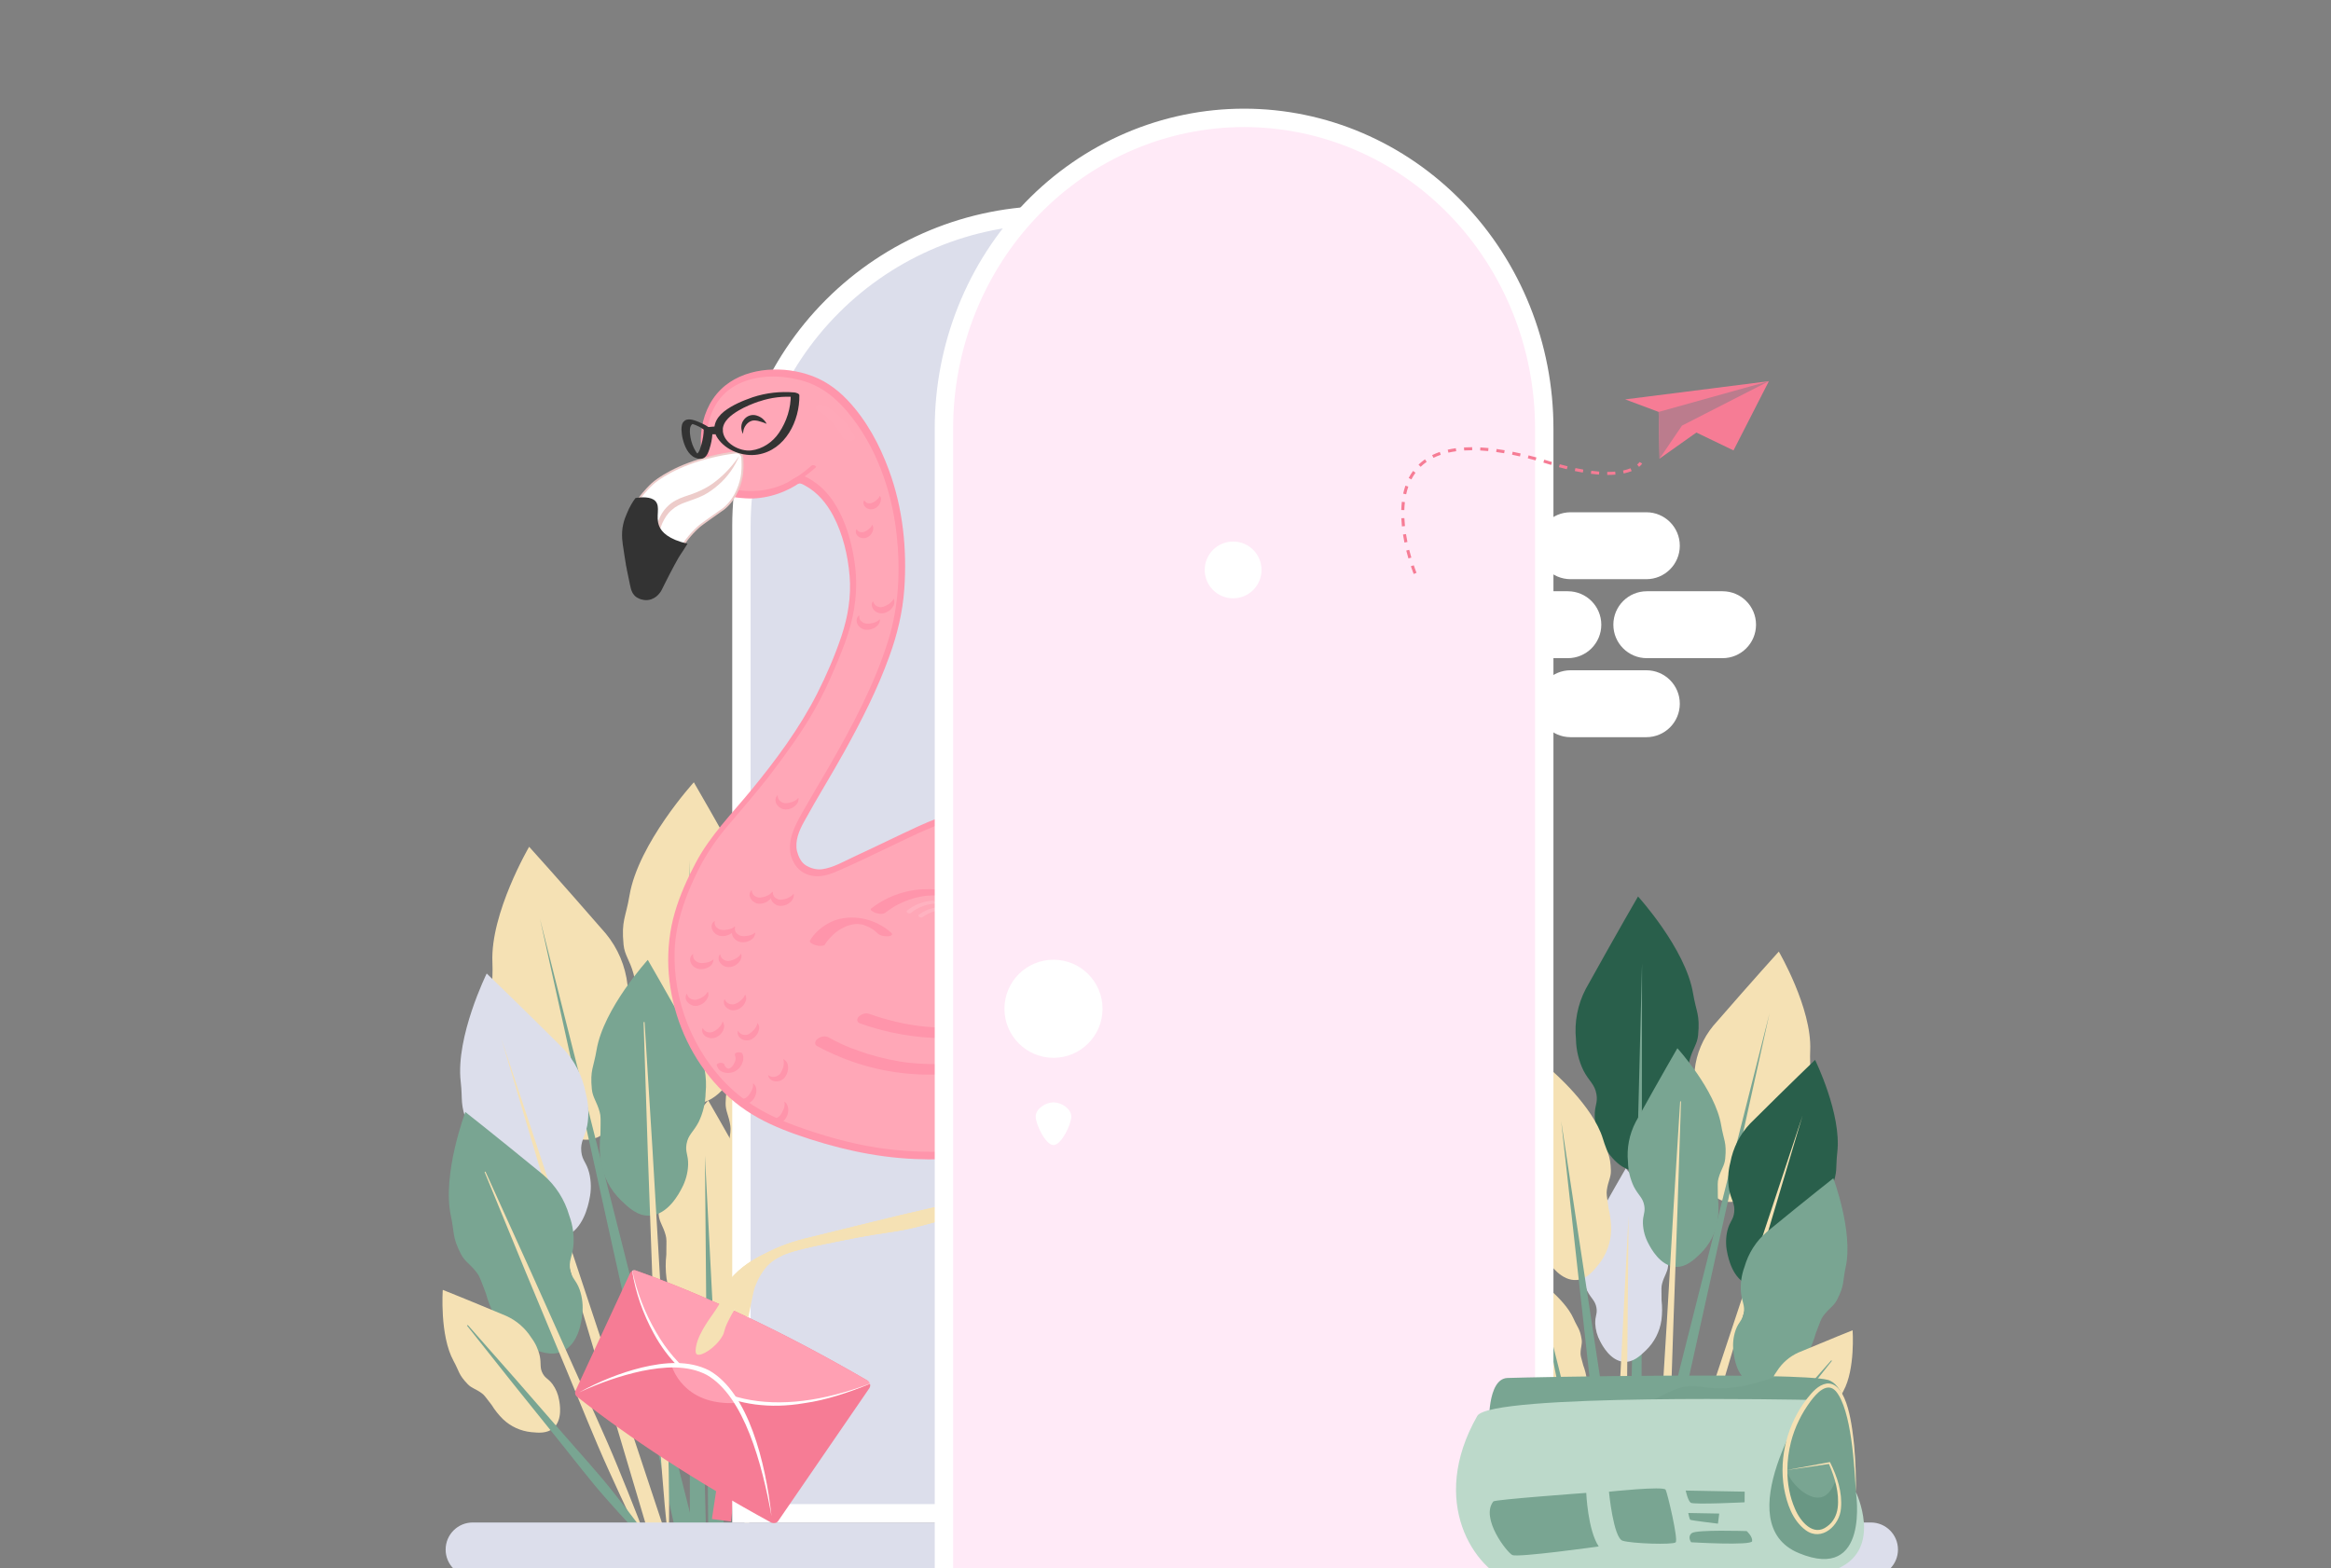 <?xml version="1.0" encoding="UTF-8"?> <svg xmlns="http://www.w3.org/2000/svg" width="1394" height="938" viewBox="0 0 1394 938" fill="none"><rect x="0" y="0" width="1394" height="938" fill="#808080" stroke="none"/> <g clip-path="url(#clip0_864_1139)"> <path d="M984.553 306.404H939.256C928.203 306.404 919.242 315.365 919.242 326.418C919.242 337.471 928.203 346.432 939.256 346.432H984.553C995.606 346.432 1004.57 337.471 1004.57 326.418C1004.57 315.365 995.606 306.404 984.553 306.404Z" fill="white"></path> <path d="M984.553 400.911H939.256C928.203 400.911 919.242 409.872 919.242 420.925C919.242 431.978 928.203 440.939 939.256 440.939H984.553C995.606 440.939 1004.57 431.978 1004.57 420.925C1004.57 409.872 995.606 400.911 984.553 400.911Z" fill="white"></path> <path d="M937.604 353.646H892.307C881.253 353.646 872.293 362.607 872.293 373.66C872.293 384.714 881.253 393.674 892.307 393.674H937.604C948.657 393.674 957.617 384.714 957.617 373.66C957.617 362.607 948.657 353.646 937.604 353.646Z" fill="white"></path> <path d="M1030.14 353.646H984.844C973.791 353.646 964.83 362.607 964.83 373.66C964.83 384.714 973.791 393.674 984.844 393.674H1030.14C1041.19 393.674 1050.15 384.714 1050.15 373.66C1050.15 362.607 1041.19 353.646 1030.14 353.646Z" fill="white"></path> <path d="M978.331 700.447C966.583 699.852 959.495 686.156 957.861 682.993C955.345 678.362 953.922 673.217 953.7 667.952C953.503 661.272 955.646 659.852 954.721 654.483C953.676 648.421 950.372 646.903 946.957 640.347C944.141 634.543 942.613 628.198 942.476 621.749C941.429 611.334 943.453 600.84 948.298 591.561C968.078 555.953 979.587 536.21 979.587 536.21C979.587 536.21 1008.02 567.444 1012.48 594.091C1014.38 605.483 1016.72 606.76 1015.51 619.234C1014.98 624.633 1012.28 627.233 1010.46 633.969C1009.71 636.744 1009.84 638.104 1009.98 648.069C1010.63 653.744 1010.59 659.476 1009.87 665.141C1008.43 674.861 1003.82 683.831 996.744 690.652C991.975 695.237 986.146 700.844 978.331 700.447Z" fill="#295F4B"></path> <path d="M981.982 576.15L981.617 918.003L973.408 917.896L981.982 576.15Z" fill="#79A592"></path> <path d="M1030.94 718.455C1020.35 715.646 1016.54 701.809 1015.67 698.614C1014.27 693.913 1013.97 688.954 1014.78 684.118C1015.89 677.999 1018.12 677.119 1018.31 672.052C1018.53 666.332 1015.81 664.312 1013.97 657.684C1012.53 651.856 1012.36 645.786 1013.48 639.887C1014.53 630.203 1018.4 621.04 1024.6 613.527C1049.48 584.925 1063.77 569.172 1063.77 569.172C1063.77 569.172 1083.63 603.094 1082.55 628.215C1082.08 638.955 1083.97 640.569 1080.45 651.69C1078.93 656.504 1075.97 658.35 1073.02 664.132C1071.8 666.514 1071.66 667.777 1069.86 676.877C1069.35 682.168 1068.21 687.379 1066.46 692.397C1063.28 700.969 1057.34 708.245 1049.59 713.09C1044.36 716.345 1037.97 720.324 1030.94 718.455Z" fill="#F5E1B4"></path> <path d="M1058.24 605.996L986.033 932.22L976.449 929.951L1058.24 605.996Z" fill="#79A592"></path> <path d="M971.353 814.582C963.076 814.162 958.083 804.513 956.931 802.284C955.159 799.022 954.156 795.397 953.999 791.688C953.861 786.981 955.37 785.981 954.719 782.198C953.983 777.927 951.655 776.858 949.249 772.239C947.265 768.149 946.188 763.679 946.092 759.135C945.354 751.798 946.78 744.404 950.194 737.867C964.129 712.78 972.238 698.87 972.238 698.87C972.238 698.87 992.269 720.876 995.411 739.649C996.754 747.676 998.402 748.575 997.545 757.363C997.174 761.168 995.272 762.999 993.992 767.745C993.464 769.7 993.555 770.658 993.654 777.679C994.109 781.677 994.081 785.715 993.572 789.707C992.56 796.555 989.308 802.875 984.326 807.68C980.966 810.911 976.859 814.861 971.353 814.582Z" fill="#DCDEEB"></path> <path d="M973.925 727.009L972.227 920.28L964.021 920.034L973.925 727.009Z" fill="#F5E1B4"></path> <path d="M1002.12 757.752C992.769 757.278 987.126 746.373 985.825 743.855C983.822 740.168 982.689 736.072 982.512 731.88C982.355 726.561 984.061 725.43 983.324 721.155C982.493 716.329 979.862 715.12 977.143 709.901C974.901 705.279 973.685 700.228 973.576 695.093C972.742 686.801 974.353 678.445 978.211 671.058C993.959 642.707 1003.12 626.988 1003.12 626.988C1003.12 626.988 1025.76 651.856 1029.31 673.072C1030.83 682.143 1032.69 683.159 1031.72 693.09C1031.3 697.39 1029.15 699.459 1027.71 704.823C1027.11 707.032 1027.21 708.115 1027.32 716.049C1027.84 720.567 1027.81 725.131 1027.23 729.641C1026.09 737.38 1022.41 744.522 1016.78 749.952C1012.99 753.604 1008.35 758.067 1002.12 757.752Z" fill="#79A592"></path> <path d="M1005.28 658.799L1003.15 724.651L1000.78 790.492C1000 812.439 999.515 834.401 998.156 856.321C997.46 867.28 996.764 878.239 995.855 889.188L994.485 905.612C993.93 911.081 993.468 916.556 992.83 922.021L992.339 921.998C992.22 916.497 992.276 911.003 992.24 905.506L992.425 889.026C992.554 878.04 992.895 867.064 993.236 856.088C993.951 834.138 995.537 812.228 996.84 790.306L1000.69 724.535L1004.78 658.775L1005.28 658.799Z" fill="#F5E1B4"></path> <path d="M942.883 765.622C933.868 766.306 927.137 756.551 925.584 754.298C923.218 751.012 921.634 747.227 920.954 743.235C920.157 738.161 921.653 736.87 920.427 732.866C919.043 728.346 916.377 727.509 913.138 722.842C910.429 718.689 908.649 714.001 907.919 709.096C906.111 701.258 906.637 693.061 909.432 685.517C921.062 656.453 927.923 640.285 927.923 640.285C927.923 640.285 952.626 661.342 958.609 681.226C961.166 689.727 963.073 690.474 963.355 700.101C963.477 704.269 961.671 706.513 960.938 711.824C960.636 714.013 960.866 715.037 961.939 722.621C962.981 726.885 963.507 731.258 963.505 735.648C963.351 743.197 960.702 750.484 955.971 756.369C952.78 760.327 948.879 765.167 942.883 765.622Z" fill="#F5E1B4"></path> <path d="M933.617 670.503L970.366 912.833L960.598 914.115L933.617 670.503Z" fill="#79A592"></path> <path d="M1045.6 768.386C1036.1 765.12 1033.53 752.209 1032.93 749.228C1031.96 744.835 1032.01 740.278 1033.07 735.906C1034.49 730.38 1036.59 729.721 1037.1 725.098C1037.67 719.879 1035.32 717.852 1034.07 711.667C1033.13 706.24 1033.38 700.674 1034.79 695.351C1036.4 686.56 1040.54 678.43 1046.7 671.964C1071.35 647.43 1085.46 633.956 1085.46 633.956C1085.46 633.956 1101.4 666.3 1098.75 689.213C1097.63 699.009 1099.24 700.61 1095.3 710.554C1093.59 714.86 1090.76 716.354 1087.67 721.45C1086.4 723.549 1086.19 724.695 1083.95 732.903C1083.14 737.711 1081.75 742.403 1079.82 746.88C1076.34 754.514 1070.43 760.781 1063.02 764.704C1058.02 767.338 1051.92 770.559 1045.6 768.386Z" fill="#295F4B"></path> <path d="M1077.98 667.284L1003.05 919.262L995.223 916.8L1077.98 667.284Z" fill="#F5E1B4"></path> <path d="M937.501 847.476C931.431 848.704 926.031 842.643 924.785 841.243C922.898 839.209 921.501 836.771 920.701 834.114C919.73 830.733 920.638 829.729 919.466 827.111C918.143 824.156 916.26 823.812 913.663 820.914C911.47 818.321 909.864 815.284 908.953 812.013C907.061 806.837 906.724 801.221 907.986 795.857C913.431 775.117 916.727 763.547 916.727 763.547C916.727 763.547 935.3 775.77 941.049 788.78C943.507 794.341 944.866 794.688 945.872 801.208C946.308 804.031 945.27 805.708 945.221 809.381C945.201 810.894 945.444 811.571 946.815 816.635C947.884 819.445 948.612 822.373 948.982 825.357C949.516 830.502 948.332 835.678 945.614 840.079C943.78 843.04 941.538 846.659 937.501 847.476Z" fill="#F5E1B4"></path> <path d="M923.4 783.552L932.248 818.56L940.855 853.623C943.693 865.317 946.946 876.919 949.223 888.739C951.53 900.552 953.641 912.409 954.946 924.447L954.465 924.554C950.513 913.109 947.367 901.484 944.416 889.815C941.435 878.153 939.431 866.271 937.01 854.484L929.845 819.099L922.92 783.659L923.4 783.552ZM1046.74 827.126C1038.14 823.198 1036.91 810.862 1036.62 808.014C1036.12 803.808 1036.58 799.542 1037.97 795.542C1039.81 790.492 1041.83 790.065 1042.73 785.779C1043.74 780.94 1041.73 778.826 1041.12 772.915C1040.73 767.743 1041.47 762.549 1043.28 757.689C1045.59 749.596 1050.21 742.354 1056.58 736.857C1081.92 716.113 1096.37 704.773 1096.37 704.773C1096.37 704.773 1108.36 736.541 1103.79 757.775C1101.84 766.853 1103.21 768.501 1098.6 777.461C1096.61 781.34 1093.82 782.482 1090.46 786.977C1089.08 788.828 1088.77 789.883 1085.93 797.37C1084.72 801.802 1083 806.074 1080.78 810.093C1076.82 816.93 1070.71 822.265 1063.41 825.265C1058.48 827.278 1052.47 829.739 1046.74 827.126Z" fill="#79A592"></path> <path d="M1086.54 735.424L1065.59 786.418L1044.41 837.314C1037.32 854.267 1030.62 871.389 1023.01 888.113C1015.42 904.85 1007.65 921.507 999.116 937.838L998.664 937.643C1004.7 920.237 1011.5 903.159 1018.49 886.16C1025.44 869.149 1033.31 852.535 1040.8 835.752L1063.33 785.442L1086.09 735.229L1086.54 735.424Z" fill="#79A592"></path> <path d="M1051.4 866.389C1046.51 862.128 1048.11 853.781 1048.48 851.854C1048.97 848.991 1050.1 846.278 1051.8 843.923C1053.99 840.963 1055.41 841.078 1056.84 838.437C1058.45 835.456 1057.54 833.673 1058.29 829.67C1059.05 826.197 1060.55 822.928 1062.69 820.089C1065.79 815.221 1070.24 811.367 1075.5 809C1096.2 800.321 1107.91 795.693 1107.91 795.693C1107.91 795.693 1109.58 818.909 1102.43 831.968C1099.37 837.552 1099.95 838.902 1095.17 843.889C1093.1 846.048 1091.05 846.254 1087.97 848.551C1086.7 849.498 1086.29 850.131 1082.95 854.494C1081.3 857.171 1079.33 859.64 1077.09 861.848C1073.15 865.567 1068.09 867.879 1062.71 868.422C1059.08 868.783 1054.64 869.224 1051.4 866.389Z" fill="#F5E1B4"></path> <path d="M1095.53 813.964L1072.03 843.575L1048.35 873.028C1040.43 882.825 1032.84 892.895 1024.48 902.323C1016.14 911.77 1007.65 921.09 998.532 929.879L998.154 929.563C1005.2 919.033 1012.87 909.033 1020.7 899.162C1028.51 889.27 1037.08 880.021 1045.33 870.499L1070.15 841.994L1095.15 813.647L1095.53 813.964Z" fill="#79A592"></path> <path d="M416.405 660.084C430.151 659.387 438.444 643.362 440.356 639.662C443.299 634.244 444.965 628.224 445.225 622.064C445.455 614.248 442.948 612.586 444.03 606.304C445.252 599.212 449.118 597.436 453.114 589.765C456.408 582.974 458.196 575.551 458.356 568.004C459.582 555.819 457.214 543.54 451.545 532.685C428.402 491.022 414.936 467.922 414.936 467.922C414.936 467.922 381.67 504.467 376.452 535.644C374.222 548.974 371.485 550.468 372.908 565.062C373.524 571.38 376.683 574.421 378.809 582.303C379.685 585.549 379.535 587.141 379.37 598.8C378.615 605.439 378.661 612.146 379.506 618.775C381.446 635.342 392.701 646.544 394.862 648.623C400.441 653.988 407.261 660.548 416.405 660.084Z" fill="#F5E1B4"></path> <path d="M412.139 514.653L412.565 914.629L422.171 914.505L412.139 514.653Z" fill="#79A592"></path> <path d="M354.86 681.154C367.24 677.867 371.697 661.678 372.724 657.939C374.359 652.439 374.713 646.637 373.761 640.979C372.463 633.819 369.86 632.789 369.633 626.861C369.377 620.168 372.554 617.805 374.711 610.05C376.4 603.231 376.596 596.128 375.285 589.227C374.05 577.896 369.524 567.175 362.268 558.385C333.159 524.92 316.441 506.488 316.441 506.488C316.441 506.488 293.207 546.179 294.473 575.57C295.014 588.136 292.811 590.024 296.923 603.036C298.703 608.67 302.166 610.829 305.622 617.594C307.047 620.381 307.216 621.859 309.317 632.506C309.91 638.696 311.246 644.793 313.294 650.665C317.02 660.694 323.961 669.208 333.035 674.877C339.149 678.685 346.624 683.341 354.86 681.154Z" fill="#F5E1B4"></path> <path d="M322.91 549.573L407.398 931.265L418.612 928.608L322.91 549.573Z" fill="#79A592"></path> <path d="M424.572 793.625C434.257 793.134 440.099 781.844 441.447 779.237C443.52 775.42 444.694 771.179 444.877 766.838C445.039 761.332 443.273 760.161 444.035 755.735C444.896 750.738 447.62 749.487 450.435 744.083C452.756 739.298 454.016 734.068 454.129 728.751C454.992 720.166 453.324 711.515 449.33 703.867C433.025 674.514 423.537 658.239 423.537 658.239C423.537 658.239 400.1 683.986 396.424 705.952C394.852 715.343 392.924 716.396 393.927 726.678C394.361 731.129 396.586 733.272 398.085 738.825C398.702 741.112 398.596 742.233 398.48 750.448C397.948 755.126 397.98 759.851 398.575 764.521C399.76 772.533 403.564 779.928 409.394 785.55C413.325 789.33 418.13 793.952 424.572 793.625Z" fill="#F5E1B4"></path> <path d="M421.564 691.163L423.552 917.295L433.151 917.006L421.564 691.163Z" fill="#79A592"></path> <path d="M388.569 727.132C399.513 726.577 406.116 713.819 407.639 710.872C409.982 706.558 411.308 701.766 411.515 696.861C411.698 690.638 409.702 689.315 410.564 684.313C411.537 678.666 414.615 677.252 417.797 671.145C420.419 665.738 421.843 659.828 421.97 653.819C422.946 644.117 421.061 634.342 416.547 625.698C398.121 592.527 387.399 574.135 387.399 574.135C387.399 574.135 360.914 603.232 356.759 628.055C354.983 638.667 352.805 639.857 353.938 651.476C354.428 656.507 356.943 658.928 358.636 665.203C359.333 667.789 359.214 669.056 359.083 678.338C358.481 683.625 358.518 688.964 359.191 694.242C360.529 703.297 364.829 711.653 371.417 718.007C375.859 722.279 381.289 727.501 388.569 727.132Z" fill="#79A592"></path> <path d="M384.885 611.355L387.374 688.404L390.151 765.439C391.054 791.119 391.626 816.814 393.216 842.461C394.031 855.284 394.845 868.106 395.908 880.917L397.511 900.133C398.16 906.532 398.702 912.938 399.447 919.333L400.022 919.305C400.161 912.868 400.095 906.441 400.138 900.009L399.921 880.727C399.771 867.873 399.371 855.031 398.973 842.188C398.136 816.506 396.281 790.872 394.756 765.222L390.252 688.268L385.461 611.328L384.885 611.355Z" fill="#F5E1B4"></path> <path d="M457.884 736.34C468.432 737.141 476.307 725.728 478.124 723.092C480.893 719.246 482.746 714.818 483.541 710.147C484.474 704.21 482.724 702.7 484.158 698.016C485.777 692.727 488.897 691.747 492.687 686.287C495.856 681.428 497.939 675.942 498.792 670.204C500.908 661.032 500.292 651.442 497.022 642.616C483.416 608.609 475.388 589.693 475.388 589.693C475.388 589.693 446.484 614.331 439.485 637.595C436.492 647.541 434.261 648.415 433.932 659.679C433.789 664.556 435.902 667.181 436.76 673.396C437.113 675.956 436.844 677.155 435.589 686.028C434.369 691.017 433.754 696.134 433.756 701.27C433.936 710.103 437.035 718.628 442.571 725.514C446.304 730.146 450.868 735.808 457.884 736.34Z" fill="#F5E1B4"></path> <path d="M468.724 625.049L425.727 908.582L437.155 910.081L468.724 625.049Z" fill="#F67C95"></path> <path d="M337.703 739.574C348.814 735.753 351.828 720.647 352.522 717.159C353.656 712.018 353.599 706.687 352.355 701.572C350.696 695.106 348.247 694.335 347.649 688.926C346.975 682.819 349.726 680.448 351.191 673.211C352.287 666.861 351.999 660.349 350.346 654.121C348.471 643.835 343.625 634.323 336.408 626.758C307.573 598.052 291.065 582.287 291.065 582.287C291.065 582.287 272.417 620.13 275.508 646.939C276.829 658.401 274.938 660.274 279.556 671.909C281.555 676.946 284.865 678.695 288.473 684.657C289.959 687.113 290.212 688.454 292.833 698.057C293.784 703.683 295.407 709.173 297.667 714.411C301.735 723.343 308.646 730.676 317.321 735.266C323.166 738.348 330.312 742.117 337.703 739.574Z" fill="#DCDEEB"></path> <path d="M299.816 621.284L387.485 916.105L396.646 913.223L299.816 621.284Z" fill="#F5E1B4"></path> <path d="M464.18 832.112C471.281 833.549 477.6 826.457 479.058 824.819C481.266 822.44 482.9 819.587 483.836 816.479C484.972 812.523 483.91 811.348 485.281 808.285C486.829 804.827 489.032 804.425 492.071 801.034C494.636 798 496.516 794.447 497.582 790.619C499.796 784.564 500.189 777.993 498.713 771.717C492.341 747.451 488.485 733.914 488.485 733.914C488.485 733.914 466.754 748.215 460.028 763.436C457.152 769.943 455.562 770.348 454.385 777.977C453.875 781.28 455.089 783.243 455.146 787.54C455.17 789.31 454.886 790.102 453.282 796.027C452.031 799.315 451.179 802.741 450.746 806.233C450.121 812.252 451.507 818.309 454.686 823.458C456.832 826.922 459.456 831.157 464.18 832.112Z" fill="#295F4B"></path> <path d="M480.682 757.319L470.329 798.279L460.259 839.303C456.938 852.987 453.132 866.56 450.468 880.39C447.769 894.212 445.299 908.085 443.771 922.169L444.334 922.296C448.958 908.905 452.64 895.302 456.092 881.649C459.581 868.004 461.925 854.103 464.757 840.311L473.14 798.909L481.243 757.445L480.682 757.319Z" fill="#F5E1B4"></path> <path d="M336.368 808.301C346.433 803.705 347.879 789.272 348.21 785.94C348.804 781.019 348.263 776.027 346.631 771.347C344.486 765.438 342.12 764.94 341.066 759.924C339.877 754.263 342.239 751.789 342.951 744.873C343.399 738.821 342.535 732.744 340.417 727.058C337.72 717.589 332.311 709.116 324.856 702.685C295.211 678.414 278.3 665.145 278.3 665.145C278.3 665.145 264.277 702.315 269.621 727.159C271.906 737.781 270.304 739.708 275.694 750.192C278.027 754.73 281.289 756.067 285.215 761.326C286.832 763.492 287.191 764.726 290.525 773.487C291.929 778.672 293.951 783.67 296.548 788.373C301.176 796.372 308.323 802.614 316.872 806.124C322.632 808.479 329.673 811.359 336.368 808.301Z" fill="#79A592"></path> <path d="M289.793 701.009L314.308 760.673L339.088 820.223C347.383 840.059 355.219 860.091 364.132 879.659C373.01 899.242 382.105 918.732 392.085 937.839L392.614 937.61C385.547 917.245 377.592 897.263 369.422 877.374C361.286 857.471 352.073 838.032 343.32 818.395L316.953 759.531L290.322 700.78L289.793 701.009Z" fill="#F5E1B4"></path> <path d="M330.918 854.242C336.633 849.255 334.763 839.49 334.33 837.235C333.758 833.886 332.428 830.711 330.441 827.955C327.877 824.492 326.225 824.626 324.552 821.537C322.664 818.049 323.733 815.962 322.85 811.279C321.961 807.215 320.206 803.391 317.704 800.069C314.081 794.374 308.871 789.864 302.716 787.095C278.495 776.939 264.791 771.525 264.791 771.525C264.791 771.525 262.84 798.688 271.206 813.968C274.783 820.501 274.107 822.081 279.697 827.916C282.117 830.442 284.521 830.682 288.128 833.371C289.614 834.478 290.091 835.219 293.993 840.324C295.929 843.457 298.235 846.345 300.86 848.928C305.464 853.28 311.379 855.985 317.682 856.62C321.927 857.043 327.116 857.559 330.918 854.242Z" fill="#F5E1B4"></path> <path d="M279.283 792.902L306.772 827.548L334.48 862.009C343.746 873.471 352.63 885.254 362.411 896.285C372.164 907.339 382.098 918.243 392.772 928.526L393.214 928.156C384.973 915.836 375.992 904.136 366.83 892.586C357.697 881.013 347.666 870.191 338.016 859.05L308.981 825.699L279.725 792.532L279.283 792.902Z" fill="#79A592"></path> <path d="M1118.82 910.654H282.713C273.759 910.654 266.5 917.913 266.5 926.867C266.5 935.821 273.759 943.08 282.713 943.08H1118.82C1127.78 943.08 1135.04 935.821 1135.04 926.867C1135.04 917.913 1127.78 910.654 1118.82 910.654Z" fill="#DCDEEB"></path> <path d="M815.318 314.645V905.154H443.391V314.645C443.391 265.325 462.983 218.024 497.858 183.149C532.733 148.274 580.033 128.682 629.354 128.682H629.354C653.776 128.682 677.957 133.492 700.52 142.837C723.082 152.183 743.582 165.881 760.851 183.149C778.119 200.418 791.817 220.918 801.162 243.48C810.508 266.042 815.318 290.224 815.318 314.645Z" fill="#DCDEEB" stroke="white" stroke-width="11"></path> <path d="M634.248 668.34C651.593 676.432 665.022 680.017 674.534 681.672C678.266 682.315 686.472 683.603 686.751 687.004C686.937 689.395 682.929 691.878 680.224 693.347C652.433 708.702 594.146 722.218 594.146 722.218C550.408 732.331 552.459 734.079 531.197 737.204C517.301 739.227 509.001 740.882 492.495 744.284C473.283 748.237 462.932 751.087 456.59 758.811C452.021 764.42 449.969 771.13 449.969 771.13C449.036 774.257 448.943 776.28 446.705 786.945C445.866 790.989 445.026 794.391 442.322 795.586C442.135 795.679 440.177 796.507 438.778 795.772C435.514 794.024 438.498 784.553 440.177 781.061C440.363 780.693 440.643 780.14 440.55 780.14C440.363 780.049 436.819 785.197 434.115 790.898C431.317 796.69 432.53 796.69 430.571 799.908C426.468 806.712 418.074 811.769 415.65 810.481C414.811 810.022 414.811 808.827 414.811 808.183C414.997 800.092 422.644 789.887 425.069 786.392C435.327 771.958 430.851 771.039 438.964 762.671C445.679 755.684 453.14 751.915 459.575 748.788C470.206 743.456 479.065 741.342 487.179 739.411C504.618 735.181 521.964 730.768 539.31 726.631C562.626 721.207 569.806 719.552 586.499 715.69C592.933 714.22 599.461 712.748 605.896 711.369C605.896 711.369 613.731 709.714 643.2 699.325C649.914 696.935 658.309 693.9 658.216 691.141C658.121 689.578 655.23 688.66 653.365 688.108C635.46 683.051 619.047 685.165 617.741 681.763C617.182 680.108 619.699 676.706 634.248 668.34Z" fill="#F5E1B4"></path> <path d="M634.248 668.34C651.593 676.432 665.022 680.017 674.534 681.672C678.266 682.315 686.472 683.603 686.751 687.004C686.937 689.395 682.929 691.878 680.224 693.347C652.433 708.702 594.146 722.218 594.146 722.218C550.408 732.331 552.459 734.079 531.197 737.204C517.301 739.227 509.001 740.882 492.495 744.284C473.283 748.237 462.932 751.087 456.59 758.811C452.021 764.42 449.969 771.13 449.969 771.13C449.036 774.257 448.943 776.28 446.705 786.945C445.866 790.989 445.026 794.391 442.322 795.586C442.135 795.679 440.177 796.507 438.778 795.772C435.514 794.024 438.498 784.553 440.177 781.061C440.363 780.693 440.643 780.14 440.55 780.14C440.363 780.049 436.819 785.197 434.115 790.898C431.317 796.69 432.53 796.69 430.571 799.908C426.468 806.712 418.074 811.769 415.65 810.481C414.811 810.022 414.811 808.827 414.811 808.183C414.997 800.092 422.644 789.887 425.069 786.392C435.327 771.958 430.851 771.039 438.964 762.671C445.679 755.684 453.14 751.915 459.575 748.788C470.206 743.456 479.065 741.342 487.179 739.411C504.618 735.181 521.964 730.768 539.31 726.631C562.626 721.207 569.806 719.552 586.499 715.69C592.933 714.22 599.461 712.748 605.896 711.369C605.896 711.369 613.731 709.714 643.2 699.325C649.914 696.935 658.309 693.9 658.216 691.141C658.121 689.578 655.23 688.66 653.365 688.108C635.46 683.051 619.047 685.165 617.741 681.763C617.182 680.108 619.699 676.706 634.248 668.34Z" fill="#F5E1B4"></path> <path d="M596.105 668.985C610.932 729.022 620.258 767.913 620.725 773.153C620.818 773.797 621.004 776.648 622.59 779.866C623.895 782.531 625.014 783.175 626.786 785.565C627.533 786.576 631.637 792.185 631.263 797.793C630.982 801.931 628.372 804.782 627.067 806.345C626.414 807.172 622.404 815.631 614.476 832.456C608.415 845.235 605.524 854.705 598.715 873.829C588.736 901.964 583.421 915.938 580.158 923.569C574.561 936.625 570.179 950.141 564.023 963.012C563.744 963.564 561.785 970.644 557.962 984.711C557.495 986.457 556.75 989.491 557.962 992.525C559.267 995.743 562.344 997.766 564.116 999.052C565.795 1000.16 567.474 1000.89 571.484 1003.56C573.163 1004.66 574.19 1005.4 574.095 1006.13C574.095 1006.32 573.816 1007.42 569.713 1008.06C563.557 1009.08 558.895 1007.6 554.697 1006.87C549.755 1005.95 546.211 1006.13 540.336 1006.5C532.782 1006.87 526.814 1009.17 515.156 1013.58C511.053 1015.14 502.473 1018.54 492.401 1021.3C492.401 1021.3 484.941 1023.33 479.998 1020.48C479.625 1020.29 478.319 1019.46 478.413 1018.73C478.506 1017.81 480.557 1017.72 483.169 1015.79C484.008 1015.24 485.407 1014.22 485.127 1013.58C484.941 1012.94 482.889 1013.21 478.319 1013.76C471.791 1014.59 468.807 1015.05 465.17 1014.13C463.864 1013.76 462.186 1013.31 461.999 1012.38C461.719 1010.73 466.103 1008.62 467.595 1007.88C477.946 1002.91 491.562 1002.09 499.396 1001.35C513.478 1000.16 520.472 999.513 526.347 997.031C530.171 995.376 538.284 991.33 545.092 983.055C550.408 976.528 552.46 970.367 554.232 965.403C558.895 952.071 565.516 939.384 570.458 926.143C592.001 868.589 591.628 870.151 592.187 867.854C592.187 867.854 598.81 842.661 606.643 823.63C608.974 817.929 610.001 816.273 610.001 816.273C611.399 813.883 612.332 812.872 612.985 810.574C613.357 809.286 613.916 807.263 613.357 804.873C612.704 802.115 611.12 802.115 610.373 799.541C609.72 797.242 610.56 796.047 611.399 791.634C611.399 791.634 612.052 787.955 612.237 783.542C612.425 777.75 610.56 773.337 609.627 770.947C606.083 761.569 604.685 751.548 601.794 741.985C596.664 724.425 593.587 710.542 589.203 690.958C586.965 680.845 585.287 672.57 584.168 667.146C588.272 667.88 592.187 668.432 596.105 668.985Z" fill="#F5E1B4"></path> <path d="M474.776 510.292C475.429 512.774 476.734 515.257 476.734 515.257C477.76 517.003 478.506 517.831 478.693 518.014C479.718 519.026 480.744 519.577 481.49 520.037C484.102 521.509 486.526 521.876 487.645 521.969C488.112 522.06 489.977 522.428 492.588 521.784C496.505 520.772 499.489 519.577 501.727 518.566C503.872 517.647 505.085 517.096 509.654 514.98C514.317 512.774 514.877 512.59 516.276 511.946C527.56 506.707 547.517 496.776 558.801 492.18C576.801 484.825 592.188 482.802 598.809 481.974C611.307 480.41 643.293 476.734 677.706 493.191C714.637 510.66 732.169 540.724 738.79 554.147C756.976 591.291 755.111 633.032 745.318 636.894C740.841 638.642 726.666 635.699 726.013 635.332C725.268 634.964 725.082 634.871 724.615 634.688C724.428 634.597 724.242 634.597 724.056 634.504H723.963C711.186 643.239 692.815 654.639 669.312 665.028C648.983 674.038 622.124 686.083 584.915 689.668C567.568 691.323 534.088 694.174 493.987 681.853C470.672 674.682 449.969 668.063 431.411 648.48C407.443 623.195 397.558 586.971 402.967 556.263C405.298 542.84 409.588 533.277 414.344 523.255C426.748 496.684 437.939 490.984 461.067 460.093C473.377 443.635 485.78 426.901 496.132 402.72C504.618 382.953 511.986 365.76 509.841 342.591C509.281 336.063 505.085 298.368 480.744 287.427C480.185 287.151 479.625 286.967 479.345 286.783C478.506 286.599 477.574 286.783 476.734 287.335C472.538 290.185 465.45 294.046 455.844 295.426C448.29 296.529 441.949 295.517 437.846 294.598C435.794 293.587 433.276 291.932 430.758 289.541C418.634 277.681 417.235 253.316 428.52 238.146C442.881 218.931 472.911 220.585 489.604 229.044C504.059 236.307 513.665 251.294 517.395 257.178C521.498 263.614 524.669 270.509 525.602 272.44C525.602 272.44 530.358 282.738 533.528 294.23C544.347 333.673 536.606 369.806 536.606 369.806C526.161 418.719 482.796 481.331 476.454 496.316C473.657 503.029 474.496 509.097 474.776 510.292ZM732.448 637.631C732.355 637.631 732.355 637.631 732.355 637.631C732.355 637.722 732.448 637.631 732.448 637.631Z" fill="#FFA7B7"></path> <path d="M476.64 509.187C477.479 512.222 478.878 515.532 481.583 517.372C484.287 519.209 488.017 520.313 491.375 519.946C498.183 519.118 505.177 514.979 511.332 512.131C524.109 506.246 536.698 499.994 549.475 494.109C563.93 487.582 578.757 482.709 594.518 480.411C605.43 478.756 616.435 477.928 627.438 478.388C662.225 480.042 694.957 494.937 718.365 520.497C736.738 540.632 748.582 565.823 752.871 592.578C754.083 600.026 754.643 607.657 754.364 615.195C754.176 620.62 753.524 626.137 751.659 631.285C750.447 634.596 748.394 638.181 744.757 639.193C742.147 639.928 739.256 639.653 736.551 639.469C733.659 639.193 730.768 638.733 727.877 638.181C726.105 637.814 724.8 637.263 723.121 636.71C723.588 636.619 724.054 636.526 724.614 636.435C705.962 649.214 686.191 659.787 665.488 668.982C646.371 677.441 626.879 684.703 606.269 688.749C587.057 692.611 566.914 694.082 547.237 693.255C522.71 692.243 499.022 686.635 475.987 678.544C465.636 674.865 455.47 670.452 446.424 664.385C436.819 657.95 428.332 649.674 421.524 640.388C408.375 622.552 400.728 600.761 399.702 578.695C399.236 567.479 400.448 556.353 403.619 545.597C406.603 535.392 411.079 525.461 416.115 515.991C424.695 499.81 437.472 486.938 449.036 472.871C463.864 454.851 478.132 435.634 488.67 414.856C494.266 403.824 499.302 392.147 503.219 380.47C507.135 368.794 509.094 356.657 508.068 344.337C507.042 332.109 504.058 319.421 498.276 308.48C494.359 301.125 488.95 294.505 481.489 290.46C480.743 290.092 479.718 289.448 478.878 289.264C477.573 288.989 476.827 289.724 475.801 290.368C473.842 291.563 471.791 292.666 469.646 293.586C464.33 295.976 458.641 297.447 452.859 297.999C449.782 298.275 446.704 298.183 443.72 297.907C441.482 297.723 438.777 297.539 436.725 296.62C432.249 294.781 428.332 290.735 425.628 286.782C420.219 278.783 418.447 268.761 419.286 259.2C420.125 249.454 424.042 239.8 431.13 232.904C437.658 226.469 446.518 222.883 455.564 221.596C464.516 220.308 473.935 221.136 482.515 223.802C492.028 226.652 500.048 232.169 506.762 239.248C518.14 251.201 526.067 266.095 531.662 281.357C539.962 303.975 542.48 328.339 540.802 352.336C539.776 366.219 536.698 379.183 531.942 392.33C524.855 412.099 515.249 430.946 505.084 449.334C497.25 463.494 488.67 477.193 480.93 491.351C477.946 496.685 475.241 502.935 476.64 509.187C477.106 511.303 473.562 514.061 472.91 511.487C470.858 502.384 475.334 494.018 479.624 486.294C484.847 477.1 490.256 467.998 495.571 458.897C509.467 434.715 522.896 409.708 531.196 383.045C537.631 362.45 538.564 340.476 536.139 319.053C533.155 292.942 523.735 266.279 506.483 245.96C501.82 240.536 496.504 235.571 490.162 231.985C485.127 229.135 479.438 227.296 473.749 226.285C461.812 224.078 448.289 224.997 437.845 231.801C426.28 239.34 421.618 253.499 422.923 266.647C423.576 273.083 425.628 279.519 429.545 284.667C431.689 287.518 434.394 289.908 437.472 291.747C440.362 293.402 444.466 293.586 447.73 293.678C455.75 293.953 463.864 292.207 471.044 288.529C473.469 287.242 476.174 284.759 478.971 284.575C481.489 284.484 484.474 286.598 486.432 287.885C495.758 293.953 501.726 304.067 505.55 314.18C508.534 322.179 510.4 330.638 511.425 339.097C513.011 352.52 511.332 365.943 507.229 378.815C504.804 386.446 501.726 393.802 498.556 401.157C495.198 409.064 491.468 416.879 487.178 424.418C479.718 437.657 470.765 449.887 461.625 462.022C453.046 473.331 443.627 483.904 434.487 494.846C426.747 504.039 420.405 513.968 415.369 524.91C408.841 538.977 403.992 553.321 403.432 568.857C402.966 583.659 405.67 598.463 411.079 612.254C416.768 626.597 425.441 639.928 436.725 650.593C447.916 661.167 461.532 668.246 475.987 673.486C491.748 679.187 507.975 683.877 524.482 686.451C538.937 688.658 553.484 689.393 568.126 688.658C581.463 688.106 594.799 686.726 607.762 684.061C622.31 681.118 636.578 676.521 650.287 671.005C663.997 665.488 677.519 659.419 690.575 652.525C697.383 648.94 704.097 645.078 710.625 640.939C713.423 639.193 716.127 637.446 718.832 635.698C720.884 634.319 723.309 631.654 725.826 632.757C729.651 634.319 734.126 634.78 738.229 635.147C740.282 635.331 743.078 635.698 745.038 634.872C745.784 634.596 746.436 633.768 747.089 632.666C749.141 629.079 749.701 624.575 750.166 620.529C750.82 614.186 750.632 607.841 749.98 601.497C747.462 576.398 737.856 552.216 722.376 532.265C703.631 507.992 676.586 490.984 646.183 485.008C623.056 480.502 598.155 482.157 575.494 488.501C560.853 492.546 547.143 499.259 533.528 505.786C523.176 510.75 512.824 515.807 502.286 520.404C496.691 522.887 490.815 525.186 484.66 523.622C478.319 522.059 474.588 517.462 472.91 511.487C472.35 509.464 475.987 506.613 476.64 509.187Z" fill="#FF95AB"></path> <path d="M731.608 639.745C731.42 639.654 731.234 639.561 731.048 639.561C732.073 638.917 733.192 638.182 734.218 637.538C734.218 637.538 734.218 637.538 734.218 637.631C733.006 637.538 731.794 637.447 730.581 637.354C730.674 637.171 730.767 636.987 730.86 636.803C731.141 636.436 731.141 636.343 731.515 636.159C731.794 635.884 731.794 635.884 732.26 635.699C732.446 635.699 732.632 635.608 732.82 635.608C733.099 635.608 733.287 635.608 733.473 635.699C733.659 635.792 733.845 635.884 734.032 636.159C734.218 636.343 734.311 636.619 734.311 636.803C734.404 637.08 734.404 637.354 734.311 637.631C734.218 637.814 734.218 637.998 734.125 638.182C733.939 638.549 733.752 638.917 733.473 639.193C733.287 639.284 733.192 639.47 733.006 639.561C732.727 639.745 732.353 639.837 731.98 639.928C731.98 639.928 731.98 639.928 731.887 639.928C732.073 639.928 732.26 639.837 732.353 639.837C732.539 639.745 732.632 639.654 732.82 639.561C733.006 639.47 733.099 639.284 733.287 639.193C733.38 639.01 733.566 638.917 733.659 638.733C733.752 638.549 733.845 638.366 733.939 638.182C733.845 638.458 733.659 638.733 733.473 638.917C733.287 639.193 733.099 639.377 732.82 639.561C732.632 639.654 732.539 639.745 732.353 639.837C732.073 639.928 731.887 639.928 731.608 639.928C731.42 639.928 731.327 639.928 731.141 639.837C730.955 639.745 730.767 639.654 730.581 639.377C730.489 639.193 730.396 639.101 730.396 638.917C730.301 638.549 730.301 638.275 730.301 637.905C730.301 637.905 730.301 637.905 730.301 637.814C730.396 637.447 730.489 637.08 730.767 636.71C730.955 636.343 731.234 636.068 731.608 635.884C731.887 635.699 732.26 635.608 732.632 635.515C733.006 635.515 733.287 635.515 733.566 635.699C733.38 635.608 733.287 635.608 733.099 635.515H733.192C733.473 635.608 733.659 635.699 733.752 635.884C733.939 636.068 734.032 636.252 734.125 636.436C734.218 636.71 734.218 636.894 734.218 637.171C734.218 637.447 734.125 637.722 734.032 637.998C733.939 638.182 733.845 638.366 733.752 638.549C733.566 638.917 733.287 639.193 732.913 639.377C732.727 639.47 732.632 639.561 732.446 639.654C732.26 639.837 731.98 639.837 731.608 639.745Z" fill="#FF95AB"></path> <path d="M458.451 253.501C458.078 252.674 456.959 250.743 454.627 249.456C453.788 248.996 451.27 247.617 448.379 248.537C445.208 249.548 443.996 252.398 443.81 252.858C442.504 256.26 444.183 259.202 444.369 259.569C444.369 258.65 444.462 256.26 446.234 254.053C446.701 253.501 447.726 252.306 449.405 251.755C450.711 251.295 451.83 251.479 453.322 251.755C454.627 252.122 456.399 252.582 458.451 253.501Z" fill="#333333"></path> <path d="M439.988 270.598C441.946 270.414 443.811 271.793 443.905 273.724C443.905 274.276 443.998 274.827 443.998 275.379C444.184 278.965 443.998 281.907 443.811 283.286C443.252 288.343 440.547 297.904 433.087 304.064C431.874 305.076 431.874 304.8 424.134 310.408C420.683 312.891 419.005 314.086 418.259 314.729C412.29 319.97 408.653 325.486 406.415 328.98C402.685 334.772 398.768 342.495 397.555 344.978C394.664 350.862 392.613 355.827 388.416 356.838C385.525 357.574 383.193 356.47 383.193 356.47C381.235 355.551 380.302 354.08 380.023 353.62C379.37 352.609 379.277 351.781 378.81 349.759C378.437 347.92 377.971 346.173 377.598 344.334C376.199 336.519 376.386 337.898 375.919 335.14C374.987 329.44 374.52 326.498 374.334 323.464C374.147 319.418 373.961 316.66 374.893 312.983C375.733 309.305 377.225 306.547 378.437 304.34C378.81 303.697 380.116 301.214 382.354 298.088C382.354 298.088 385.805 293.399 390.095 289.446C392.799 286.963 404.736 277.953 426.559 272.988C430.009 272.161 434.486 271.242 439.988 270.598Z" fill="white" stroke="#EDCCCA" stroke-width="1.179" stroke-miterlimit="10"></path> <path d="M442.132 272.622C438.122 278.506 433.366 283.747 427.864 287.976C422.361 292.39 416.113 294.872 409.212 297.079C405.761 298.274 402.124 300.021 399.42 302.687C396.622 305.353 394.664 308.663 393.451 312.249C391.027 319.329 391.4 326.684 392.612 333.58C392.705 326.5 393.358 319.421 395.969 313.169C397.368 310.134 399.14 307.192 401.658 305.078C404.083 302.871 407.067 301.4 410.331 300.297C413.595 299.101 417.139 297.998 420.496 296.343C423.76 294.688 426.838 292.482 429.542 290.091C435.231 285.218 439.334 279.15 442.132 272.622Z" fill="#EDCCCA"></path> <path d="M411.151 325.212C410.405 326.315 409.463 327.898 408.344 329.644C407.505 330.932 406.654 332.105 405.628 333.852C404.416 335.967 402.594 339.318 400.356 343.639C399.797 344.743 399.1 346.186 398.074 348.117C395.836 352.622 395.303 353.794 394.651 354.53C393.281 356.375 391.775 357.572 389.63 358.4C386.459 359.595 383.398 358.587 382.372 358.127C381.44 357.668 379.952 357.105 378.926 355.542C378.74 355.266 378.496 354.94 378.31 354.665C377.471 353.01 377.154 351.893 376.781 349.962C376.315 347.388 376.287 347.869 375.914 345.755C375.541 344.008 375.294 343.003 374.921 340.98C374.734 339.877 374.654 339.287 374.467 338.644C374.374 338.276 374.258 337.74 374.258 337.372C373.326 332.04 373.085 329.655 372.899 328.644C372.433 325.61 371.268 319.884 372.666 313.724C373.226 311.058 374.251 308.566 374.903 307.095C376.582 302.957 378.438 300.025 380.024 297.91C383.568 297.267 389.255 296.986 391.866 299.652C395.224 303.146 391.866 308.847 394.198 314.639C395.597 318.225 399.867 322.638 411.151 325.212Z" fill="#333333"></path> <path d="M409.775 251.385C412.293 250.098 415.651 251.477 418.075 252.488C420.687 253.591 423.205 254.879 425.35 256.718C425.909 257.177 426.096 257.453 426.096 258.097C426.096 258.74 426.096 259.292 426.002 259.936C425.909 261.315 425.723 262.694 425.443 264.073C425.163 265.636 424.697 267.199 424.23 268.67C423.671 270.325 423.018 272.164 421.712 273.359C420.127 274.83 417.702 274.647 415.837 273.819C411.454 272.072 409.309 266.647 408.283 262.51C407.817 260.671 407.63 258.832 407.537 256.993C407.537 255.155 407.724 252.764 409.402 251.753C410.335 251.109 411.734 251.477 412.76 251.845C413.133 251.937 415.091 253.04 414.158 253.591C412.293 254.787 412.48 257.821 412.666 259.752C412.946 262.51 413.692 265.268 414.905 267.843C415.557 269.13 416.21 270.417 417.236 271.52C417.329 271.612 417.609 271.888 417.609 271.888C417.702 271.98 417.796 272.072 417.889 272.164C417.702 271.98 417.796 272.164 417.889 272.164C417.702 272.072 417.516 271.98 417.329 271.98C417.05 271.888 416.49 271.98 416.21 271.888C416.024 271.796 416.024 272.164 416.21 271.888C416.303 271.796 416.303 271.888 416.397 271.796C418.262 270.693 418.915 267.659 419.474 265.82C420.314 262.786 420.873 259.66 420.873 256.534C421.06 256.81 421.246 257.177 421.433 257.453C420.127 256.35 418.728 255.43 417.143 254.787C416.21 254.327 415.278 253.959 414.345 253.684C414.345 253.684 414.158 253.591 413.972 253.591C414.438 253.5 413.786 253.775 413.786 253.775C412.76 254.327 411.081 253.775 410.148 253.224C409.589 252.764 408.75 251.937 409.775 251.385Z" fill="#333333"></path> <path d="M427.582 259.752C425.904 259.844 424.318 259.569 422.733 258.925C421.987 258.557 421.241 257.822 421.334 256.994C421.427 256.167 422.267 255.615 423.013 255.523C424.691 255.339 426.37 255.155 428.049 255.064C428.328 255.064 428.515 254.972 428.795 254.972C429.354 254.88 429.914 254.972 430.473 255.155C430.94 255.339 431.499 255.615 431.779 256.075C431.965 256.351 432.152 256.718 432.245 256.994C432.338 257.454 431.965 258.006 431.593 258.281C430.473 259.109 428.981 259.569 427.582 259.752C426.93 259.844 426.184 259.752 425.531 259.385C425.064 259.109 424.412 258.649 424.225 258.19C424.039 257.73 424.039 257.178 424.318 256.718C424.691 256.259 425.251 255.983 425.81 255.983C426.09 255.983 426.37 255.891 426.65 255.891C426.463 255.983 426.277 255.983 426.09 256.075C426.557 255.983 426.93 255.799 427.396 255.615C427.209 255.707 427.023 255.799 426.93 255.891C427.209 255.707 427.489 255.615 427.676 255.431C428.608 256.535 429.541 257.638 430.473 258.741C428.795 258.925 427.116 259.109 425.437 259.201C425.158 259.201 424.971 259.293 424.691 259.293C424.785 258.19 424.878 256.994 424.971 255.891C425.158 255.983 425.251 255.983 425.437 256.075C425.251 255.983 424.971 255.891 424.785 255.799C425.158 255.891 425.437 255.983 425.81 256.075C425.624 256.075 425.344 255.983 425.158 255.983C425.531 256.075 425.81 256.075 426.184 256.075C425.997 256.075 425.717 256.075 425.531 256.075C425.624 256.075 425.717 256.075 425.81 256.075C426.463 255.983 427.209 256.075 427.862 256.443C428.328 256.718 428.981 257.178 429.168 257.638C429.354 258.098 429.354 258.649 429.075 259.109C428.702 259.385 428.142 259.66 427.582 259.752Z" fill="#333333"></path> <path d="M450.153 237.598C458.266 234.931 466.66 234.012 475.146 234.748C475.892 234.84 478.037 235.391 478.037 236.403C478.317 251.573 469.737 269.225 453.137 271.891C444.464 273.271 434.299 269.593 429.263 262.238C425.067 256.262 427.864 250.193 433.087 246.056C438.123 242.195 444.091 239.712 450.153 237.598C451.272 237.23 452.764 237.414 453.79 238.057C454.35 238.425 455.469 239.62 454.256 239.988C449.966 241.459 445.677 243.206 441.76 245.505C437.563 247.987 432.061 251.94 432.247 257.365C432.527 265.088 442.413 270.237 449.314 269.409C456.028 268.582 462.09 264.444 465.82 258.928C470.483 252.124 473.001 244.034 472.908 235.851C473.841 236.403 474.866 236.954 475.799 237.506C468.525 236.862 461.158 237.69 454.163 240.08C452.951 240.448 451.552 240.264 450.526 239.62C450.06 239.253 448.941 238.057 450.153 237.598Z" fill="#333333"></path> <path d="M484.47 562.421C486.988 558.191 490.998 554.699 495.288 552.307C504.148 547.342 515.805 547.986 524.758 552.399C527.742 553.871 530.633 555.71 533.058 558.008C534.457 559.387 532.032 560.03 531.006 560.03C529.047 560.123 526.343 559.754 524.851 558.284C524.291 557.733 523.732 557.273 523.172 556.812C522.986 556.629 522.706 556.445 522.519 556.261C522.146 555.894 522.613 556.352 522.706 556.352C522.519 556.261 522.426 556.169 522.24 556.078C521.587 555.617 520.934 555.25 520.281 554.882C519.908 554.699 519.535 554.515 519.255 554.329C518.789 554.055 519.908 554.606 519.349 554.422C519.162 554.329 518.882 554.238 518.696 554.146C518.323 553.962 517.95 553.871 517.577 553.687C517.483 553.687 516.551 553.318 517.204 553.504C517.857 553.778 516.831 553.411 516.644 553.318C516.364 553.227 514.779 552.676 516.085 553.134C515.618 552.951 515.152 552.951 514.686 552.86C514.592 552.86 513.473 552.767 514.219 552.767C514.872 552.86 514.126 552.767 513.94 552.767C513.66 552.767 513.287 552.767 513.007 552.676C512.074 552.583 513.66 552.583 512.634 552.676C512.168 552.676 511.702 552.676 511.235 552.767C510.116 552.86 511.702 552.676 511.049 552.767C510.862 552.767 510.582 552.86 510.396 552.86C509.93 552.951 509.463 553.043 508.997 553.134C508.81 553.134 508.624 553.227 508.344 553.318C507.691 553.504 508.531 553.227 507.878 553.411C506.106 553.962 504.521 554.699 502.842 555.617C500.604 556.905 498.179 558.928 496.314 561.042C495.195 562.33 494.076 563.616 493.236 565.088C492.956 565.639 491.371 565.731 490.905 565.731C489.786 565.822 488.48 565.639 487.361 565.271C486.242 564.72 483.631 563.892 484.47 562.421Z" fill="#FF95AB"></path> <path d="M521.03 543.389C527.465 538.332 535.019 534.84 543.039 533.092C554.51 530.61 566.633 531.896 577.545 536.035C580.902 537.321 584.072 538.884 587.149 540.723C587.616 540.999 588.362 541.55 588.269 542.194C588.176 542.838 587.149 543.113 586.683 543.206C584.632 543.573 582.02 543.113 580.155 542.011C579.223 541.459 578.383 540.906 577.452 540.448C577.171 540.264 576.892 540.171 576.518 539.988C575.587 539.527 577.171 540.264 576.239 539.804C575.492 539.437 574.746 539.069 574.001 538.793C573.16 538.425 572.415 538.149 571.576 537.872C571.296 537.781 570.736 537.414 571.669 537.872C571.483 537.781 571.296 537.781 571.11 537.688C570.55 537.505 569.897 537.321 569.338 537.137C568.871 537.046 568.404 536.862 567.938 536.77C567.659 536.677 567.38 536.677 567.099 536.586C566.261 536.402 567.192 536.586 567.285 536.677C566.166 536.219 564.675 536.219 563.463 535.942C563.277 535.942 562.529 535.758 563.555 535.942C563.277 535.851 562.903 535.851 562.622 535.851C562.063 535.758 561.505 535.758 560.945 535.667C560.291 535.667 559.638 535.575 558.985 535.575C559.731 535.575 559.078 535.575 558.892 535.575C558.426 535.575 557.959 535.575 557.494 535.575C554.696 535.667 552.831 535.851 550.126 536.402C545.836 537.23 541.733 538.7 537.63 540.723C534.645 542.194 532.314 543.757 529.516 545.872C528.024 547.068 525.319 546.607 523.641 546.056C523.268 545.872 519.631 544.492 521.03 543.389Z" fill="#FF95AB"></path> <path d="M573.906 548.815C581.646 542.746 591.158 538.794 601.043 537.689C607.759 536.954 614.566 537.138 621.188 537.966C626.597 538.701 632.379 539.896 637.135 542.655C638.721 543.667 640.679 545.046 641.146 546.976C641.891 550.194 638.814 552.952 636.483 554.7C634.99 555.802 632.286 555.435 630.607 554.883C630.048 554.7 626.316 553.321 627.809 552.217C629.581 550.838 632.379 548.815 632.098 546.241C632.098 546.425 632.005 545.873 631.912 545.781C631.82 545.504 631.632 545.32 631.539 545.046C631.353 544.769 632.005 545.413 631.539 545.046C631.446 544.953 631.26 544.769 631.167 544.678C631.074 544.586 630.886 544.402 630.7 544.309C630.327 543.851 631.26 544.678 630.7 544.309C630.327 544.125 630.048 543.851 629.674 543.667C629.207 543.39 629.302 543.758 629.86 543.758C629.674 543.758 629.302 543.483 629.207 543.483C628.835 543.298 628.369 543.114 627.995 543.023C627.064 542.655 628.928 543.298 627.995 543.023C627.716 542.93 627.342 542.839 627.064 542.746C626.504 542.563 626.037 542.472 625.478 542.288C624.451 542.011 626.597 542.472 625.478 542.288C625.292 542.288 625.104 542.195 624.825 542.195C623.52 541.919 622.213 541.735 620.908 541.551C619.695 541.368 621.934 541.644 620.722 541.551C620.536 541.551 620.255 541.46 620.069 541.46C619.323 541.368 618.669 541.368 617.923 541.277C616.618 541.184 615.313 541.091 614.006 541.091C615.032 541.091 613.82 541.091 613.727 541.091C613.353 541.091 612.982 541.091 612.608 541.091C612.048 541.091 611.396 541.091 610.836 541.091C610.276 541.091 609.624 541.184 609.064 541.184C608.69 541.184 608.319 541.184 608.038 541.277C607.945 541.277 606.733 541.368 607.106 541.368C601.791 541.919 597.128 543.299 592.277 545.506C588.547 547.16 585.749 548.908 582.579 551.389C581.086 552.584 578.383 552.124 576.704 551.573C576.144 551.298 572.507 549.917 573.906 548.815Z" fill="#FF95AB"></path> <path d="M620.347 558.468C624.824 554.33 630.326 551.021 636.108 549.182C645.527 546.24 655.599 546.699 665.018 549.549C669.4 550.837 673.598 552.676 677.328 555.341C680.033 557.364 682.458 560.031 683.203 563.433C684.415 569.225 681.152 574.833 677.421 578.971C670.893 586.326 661.474 591.016 652.148 593.866C650.097 594.51 647.671 594.234 645.713 593.406C644.968 593.038 642.45 591.383 644.501 590.739C652.429 588.349 660.169 584.672 666.23 579.062C670.24 575.386 673.97 570.604 674.251 565.088C674.251 564.537 674.251 563.984 674.251 563.433C674.158 562.881 674.158 562.698 673.97 561.961C673.784 561.319 673.504 560.675 673.132 560.031C672.758 559.387 672.291 558.652 672.012 558.376C671.546 557.824 670.986 557.273 670.426 556.813C670.148 556.537 669.774 556.262 669.495 556.078C669.028 555.711 670.147 556.446 669.307 555.985C669.028 555.802 668.842 555.711 668.562 555.525C667.909 555.067 667.256 554.699 666.511 554.33C665.67 553.872 666.976 554.514 666.416 554.33C666.137 554.239 665.951 554.146 665.763 554.055C665.297 553.871 664.832 553.688 664.365 553.411C663.992 553.228 663.62 553.135 663.153 552.951C662.407 552.676 663.246 552.951 663.339 553.044C663.153 552.951 662.872 552.86 662.593 552.767C661.66 552.491 660.636 552.216 659.702 551.94C659.422 551.849 658.864 551.849 659.981 552.032C659.795 552.032 659.609 551.94 659.329 551.94C658.864 551.849 658.397 551.756 657.93 551.665C657.464 551.572 656.997 551.481 656.532 551.481C656.437 551.481 655.973 551.481 655.973 551.388C656.625 551.481 656.811 551.481 656.437 551.481C656.251 551.481 656.158 551.481 655.973 551.388C655.132 551.296 654.201 551.205 653.36 551.205C653.267 551.205 652.801 551.205 652.801 551.205C652.801 551.205 654.106 551.205 652.988 551.205C652.334 551.205 651.681 551.205 651.029 551.296C650.75 551.296 650.562 551.296 650.283 551.388C650.376 551.388 649.164 551.481 649.631 551.481C650.097 551.388 648.978 551.572 648.978 551.572C648.697 551.572 648.511 551.665 648.231 551.665C647.206 551.849 646.18 552.032 645.154 552.307C644.315 552.491 643.382 552.86 642.262 553.228C641.331 553.595 640.305 553.962 639.371 554.423C638.44 554.883 637.506 555.341 636.668 555.802C636.294 555.985 635.921 556.262 635.456 556.446C635.175 556.629 635.082 556.629 634.708 556.906C632.657 558.192 630.7 559.664 628.926 561.319C627.621 562.514 624.637 561.961 623.051 561.503C622.493 560.95 619.042 559.664 620.347 558.468Z" fill="#FF95AB"></path> <path d="M668.935 587.061C672.574 589.82 675.465 593.957 673.319 598.463C671.174 603.06 666.418 606.185 661.941 608.301C658.211 610.047 654.201 611.242 650.19 612.07C648.139 612.53 645.434 611.979 643.662 610.875C643.197 610.598 642.45 610.047 642.543 609.403C642.638 608.761 643.569 608.575 644.129 608.392C649.632 607.197 655.413 605.266 659.797 601.681C662.595 599.474 665.113 596.624 664.832 592.855C664.832 592.485 664.927 593.129 664.832 592.671C664.739 592.486 664.739 592.302 664.646 592.118C664.46 591.66 664.272 591.199 663.993 590.739C663.155 589.36 661.941 588.256 660.635 587.246C658.957 585.959 661.848 585.224 662.688 585.224C664.927 585.315 667.258 585.775 668.935 587.061Z" fill="#FF95AB"></path> <path d="M622.402 610.231C609.812 615.288 596.475 618.598 583.046 620.068C566.539 621.907 549.66 621.08 533.433 617.587C527.092 616.208 520.843 614.46 514.688 612.254C513.849 611.979 513.01 611.61 512.73 610.691C512.45 609.863 512.823 608.945 513.383 608.301C514.782 606.738 517.579 605.634 519.631 606.369C524.76 608.208 530.076 609.772 535.392 611.058C538.749 611.886 542.106 612.53 545.464 613.081C545.65 613.081 545.837 613.174 546.023 613.174C546.116 613.174 546.862 613.265 546.396 613.265C545.93 613.174 546.583 613.265 546.583 613.265C546.862 613.265 547.049 613.358 547.329 613.358C548.261 613.449 549.194 613.632 550.221 613.725C552.178 614 554.043 614.185 556.001 614.276C560.104 614.644 564.208 614.828 568.311 614.737C569.43 614.737 570.55 614.737 571.669 614.737C572.229 614.737 572.695 614.737 573.255 614.644C573.255 614.644 574.001 614.644 573.534 614.644C573.067 614.644 574.186 614.644 574.281 614.644C576.332 614.553 578.478 614.369 580.528 614.185C584.539 613.816 588.456 613.265 592.372 612.621C594.144 612.346 595.916 611.979 597.782 611.61C597.968 611.61 598.154 611.519 598.342 611.519C597.409 611.886 597.968 611.61 598.154 611.519C598.528 611.426 598.994 611.335 599.366 611.242C600.207 611.058 601.045 610.875 601.886 610.598C608.133 609.036 614.382 607.013 620.35 604.622C621.936 603.978 625.106 604.071 625.665 606.001C626.692 608.117 623.987 609.587 622.402 610.231Z" fill="#FF95AB"></path> <path d="M614.942 629.998C600.86 636.341 585.751 640.479 570.364 642.042C549.94 644.157 529.144 641.765 509.839 635.055C502.472 632.481 495.384 629.354 488.576 625.675C486.711 624.666 487.55 622.367 488.949 621.355C490.628 620.067 493.332 619.332 495.384 620.436C497.902 621.815 500.42 623.101 502.938 624.297C504.43 625.033 506.016 625.676 507.601 626.319C508.347 626.687 509.093 626.963 509.932 627.24C509.186 626.963 509.839 627.24 510.026 627.24C510.305 627.331 510.492 627.424 510.772 627.515C511.238 627.698 511.704 627.884 512.264 628.068C520.564 631.193 529.144 633.399 537.817 634.871C538.19 634.962 538.469 634.962 538.842 635.055C538.656 635.055 538.19 634.962 539.029 635.055C539.682 635.146 540.241 635.238 540.894 635.329C542.2 635.515 543.505 635.699 544.904 635.79C547.609 636.066 550.219 636.25 552.924 636.341C555.535 636.434 558.24 636.526 560.852 636.434C561.41 636.434 561.97 636.434 562.529 636.434C562.903 636.434 563.182 636.434 563.556 636.434C564.396 636.434 562.529 636.526 563.836 636.434C565.049 636.341 566.261 636.341 567.473 636.25C572.136 635.882 576.799 635.329 581.367 634.504C582.394 634.318 583.42 634.134 584.446 633.951C584.913 633.86 585.471 633.767 585.937 633.676C586.125 633.676 586.871 633.492 586.125 633.583C585.378 633.767 586.497 633.492 586.685 633.492C588.643 633.032 590.507 632.572 592.465 632.02C596.197 631.009 599.833 629.814 603.47 628.435C604.311 628.159 605.056 627.791 605.895 627.515C606.268 627.331 606.642 627.24 607.107 627.056C607.388 626.963 607.947 626.687 606.547 627.24C606.735 627.147 606.921 627.056 607.202 626.963C608.507 626.412 609.719 625.861 611.024 625.308C612.796 624.48 615.687 623.838 617.085 625.585C618.298 627.24 616.433 629.354 614.942 629.998Z" fill="#FF95AB"></path> <path d="M443.999 630.276C445.398 633.401 443.906 637.08 441.574 639.377C439.057 641.767 435.046 642.504 431.783 641.033C430.104 640.298 429.078 638.826 428.612 637.08C428.518 636.71 428.985 636.252 429.265 636.159C429.731 635.884 430.384 635.701 430.85 635.701C431.783 635.701 432.995 635.884 433.275 636.896C433.275 636.987 433.368 637.171 433.461 637.447C433.554 637.722 433.741 637.998 433.927 638.182C434.114 638.459 433.834 638.091 434.021 638.275C434.114 638.366 434.207 638.458 434.3 638.549C434.394 638.642 434.487 638.733 434.58 638.826C434.673 638.919 434.487 638.733 434.487 638.733C434.58 638.733 434.58 638.826 434.673 638.826C434.767 638.919 434.86 638.919 434.953 639.01C435.233 639.193 434.58 638.919 434.953 639.01C435.046 639.01 435.14 639.102 435.326 639.102C435.42 639.102 435.513 639.102 435.513 639.193C435.419 639.193 435.046 639.102 435.326 639.193C435.42 639.193 435.606 639.193 435.699 639.193C436.072 639.286 435.14 639.193 435.513 639.193C435.606 639.193 435.793 639.193 435.886 639.193C435.979 639.193 436.166 639.193 435.793 639.193C435.326 639.286 435.793 639.193 435.793 639.193C435.886 639.193 435.979 639.102 436.166 639.102C436.539 639.01 435.699 639.286 436.072 639.102C436.166 639.102 436.259 639.01 436.445 639.01C436.539 639.01 436.539 638.919 436.632 638.919C436.818 638.826 436.259 639.102 436.445 639.01C436.632 638.826 436.912 638.733 437.098 638.549C437.378 638.366 436.912 638.733 437.191 638.459C437.285 638.366 437.471 638.275 437.564 638.091C437.751 637.907 438.031 637.631 438.217 637.447C438.311 637.354 438.404 637.171 438.497 637.08C438.497 636.987 438.59 636.987 438.59 636.896C438.777 636.71 438.497 637.08 438.59 636.803C438.963 636.252 439.243 635.608 439.523 635.057C439.803 634.32 439.896 633.862 439.896 633.125C439.896 632.39 439.803 631.746 439.523 631.102C439.15 630.183 440.269 629.539 441.108 629.448C441.854 629.356 443.626 629.356 443.999 630.276Z" fill="#FF95AB"></path> <path d="M451.645 557.733C450.34 558.928 448.941 559.386 447.542 559.663C446.143 559.939 444.744 560.03 443.625 559.846C443.065 559.755 442.599 559.663 442.04 559.386C441.573 559.111 441.107 558.744 440.641 558.377C439.801 557.549 439.242 556.354 439.522 554.515C438.776 554.975 438.123 555.801 437.843 556.721C437.563 557.733 437.656 558.835 438.123 559.755C438.496 560.767 439.242 561.593 440.081 562.237C440.547 562.513 441.014 562.881 441.48 563.064C442.04 563.248 442.506 563.432 443.065 563.525C445.117 563.799 447.076 563.341 448.754 562.42C449.594 561.962 450.34 561.318 450.899 560.49C451.365 559.572 451.738 558.651 451.645 557.733Z" fill="#FF95AB"></path> <path d="M439.52 554.054C438.215 555.249 436.816 555.709 435.417 555.984C434.018 556.26 432.619 556.351 431.5 556.168C430.94 556.077 430.474 555.984 429.914 555.709C429.448 555.433 428.982 555.065 428.516 554.698C427.676 553.87 427.117 552.675 427.397 550.836C426.651 551.296 425.998 552.124 425.718 553.042C425.438 554.054 425.531 555.156 425.998 556.077C426.371 557.088 427.117 557.916 427.956 558.56C428.422 558.835 428.889 559.202 429.355 559.386C429.914 559.569 430.381 559.755 430.94 559.846C432.992 560.122 434.95 559.662 436.629 558.744C437.468 558.283 438.215 557.639 438.774 556.812C439.24 555.893 439.613 554.973 439.52 554.054Z" fill="#FF95AB"></path> <g opacity="0.59"> <g opacity="0.59"> <path opacity="0.59" d="M630.611 529.047C625.668 525.001 619.606 522.703 613.078 523.164C608.23 523.531 603.659 525.187 599.649 527.668C598.53 528.404 596.758 527.944 595.826 527.3C594.986 526.656 594.333 525.461 595.453 524.817C604.779 518.934 616.808 517.83 626.882 522.427C629.492 523.622 632.009 525.187 634.248 526.933C634.994 527.577 635.741 528.679 634.622 529.416C633.502 530.058 631.543 529.783 630.611 529.047Z" fill="white"></path> </g> </g> <g opacity="0.59"> <g opacity="0.59"> <path opacity="0.59" d="M676.214 542.652C672.764 538.791 668.195 536.124 662.973 535.48C658.682 535.021 654.206 535.94 650.289 537.686C649.17 538.147 647.491 537.686 646.466 537.135C645.812 536.768 644.787 535.847 645.907 535.296C657.75 529.964 672.578 532.999 681.158 542.652C681.997 543.571 680.411 543.939 679.758 543.939C678.639 544.031 677.055 543.571 676.214 542.652Z" fill="white"></path> </g> </g> <g opacity="0.5"> <g opacity="0.5"> <path opacity="0.5" d="M658.678 564.63C654.296 564.722 650.285 567.113 647.954 570.791C647.394 571.71 644.782 570.791 645.436 569.687C648.047 565.55 652.71 562.976 657.652 562.883C658.304 562.883 659.145 563.067 659.424 563.711C659.797 564.171 659.238 564.63 658.678 564.63Z" fill="white"></path> </g> </g> <g opacity="0.5"> <g opacity="0.5"> <path opacity="0.5" d="M654.387 558.746C649.446 558.746 644.783 561.043 641.798 564.905C641.144 565.733 638.534 564.812 639.279 563.801C642.544 559.481 647.86 556.998 653.361 556.998C654.014 556.998 654.854 557.181 655.133 557.825C655.414 558.285 654.947 558.746 654.387 558.746Z" fill="white"></path> </g> </g> <g opacity="0.5"> <g opacity="0.5"> <path opacity="0.5" d="M617.65 549.917C617.369 549.917 616.809 549.733 616.344 549.733C615.69 549.642 615.13 549.642 614.478 549.642C612.894 549.642 611.308 549.917 609.815 550.47C607.764 551.114 605.711 552.309 604.127 553.688C603.661 554.146 602.915 554.055 602.355 553.779C601.982 553.595 601.143 552.951 601.703 552.493C606.271 548.538 612.334 547.068 618.209 548.263C618.674 548.354 619.514 548.815 619.328 549.459C619.048 550.103 618.116 550.01 617.65 549.917Z" fill="white"></path> </g> </g> <g opacity="0.5"> <g opacity="0.5"> <path opacity="0.5" d="M608.975 545.966C604.033 546.242 599.277 548.265 595.734 551.667C595.267 552.125 594.521 552.034 593.962 551.758C593.588 551.574 592.842 550.93 593.309 550.472C597.225 546.61 602.54 544.403 608.044 544.128C608.696 544.128 609.535 544.312 609.816 544.954C610.094 545.598 609.535 545.966 608.975 545.966Z" fill="white"></path> </g> </g> <g opacity="0.5"> <g opacity="0.5"> <path opacity="0.5" d="M567.569 544.495C561.881 543.667 556.192 545.23 551.622 548.631C550.783 549.275 548.358 548.08 549.477 547.16C554.513 543.391 560.948 541.735 567.197 542.747C567.756 542.839 568.595 543.114 568.688 543.758C568.876 544.402 568.035 544.586 567.569 544.495Z" fill="white"></path> </g> </g> <g opacity="0.5"> <g opacity="0.5"> <path opacity="0.5" d="M558.522 540.54C553.393 540.909 548.543 542.93 544.626 546.148C543.787 546.792 541.362 545.597 542.481 544.678C546.678 541.184 551.993 539.161 557.496 538.7C558.149 538.61 558.987 538.886 559.268 539.528C559.64 540.172 559.08 540.54 558.522 540.54Z" fill="white"></path> </g> </g> <g opacity="0.5"> <g opacity="0.5"> <path opacity="0.5" d="M683.949 584.673C686.933 590.005 687.398 596.625 684.88 602.233C682.735 606.83 678.819 610.599 674.063 612.531C672.851 612.991 671.265 612.622 670.239 611.98C669.586 611.61 668.56 610.508 669.772 609.957C674.063 608.209 677.607 604.9 679.565 600.761C681.057 597.452 681.522 593.774 680.87 590.189C680.591 588.901 680.31 587.615 679.75 586.327C679.565 585.959 679.379 585.499 679.286 585.132C679.286 585.041 679.005 584.488 679.191 584.948C679.098 584.857 679.098 584.764 679.005 584.673C677.7 582.558 683.108 583.202 683.949 584.673Z" fill="white"></path> </g> </g> <path d="M474.587 534.564C473.467 536.036 472.255 536.68 470.949 537.231C469.644 537.782 468.245 538.059 467.126 538.15C466.566 538.15 466.1 538.15 465.541 537.966C464.981 537.782 464.421 537.506 463.955 537.231C463.023 536.587 462.183 535.485 462.09 533.646C461.437 534.288 460.971 535.115 460.878 536.127C460.784 537.138 461.157 538.242 461.717 539.07C462.276 539.989 463.116 540.633 464.048 541.184C464.515 541.46 465.074 541.644 465.634 541.735C466.193 541.828 466.753 541.919 467.312 541.828C469.364 541.735 471.229 540.907 472.628 539.621C473.374 538.977 473.934 538.15 474.307 537.322C474.68 536.403 474.866 535.485 474.587 534.564Z" fill="#FF95AB"></path> <path d="M461.997 533.275C460.878 534.747 459.665 535.391 458.36 535.942C457.054 536.493 455.655 536.77 454.536 536.861C453.976 536.861 453.51 536.861 452.951 536.677C452.391 536.493 451.832 536.218 451.365 535.942C450.433 535.298 449.593 534.196 449.5 532.356C448.847 533 448.381 533.828 448.288 534.84C448.195 535.849 448.568 536.953 449.127 537.781C449.687 538.7 450.526 539.344 451.458 539.895C451.925 540.171 452.484 540.355 453.044 540.448C453.603 540.539 454.163 540.632 454.723 540.539C456.774 540.448 458.639 539.62 460.038 538.332C460.784 537.688 461.344 536.861 461.717 536.035C462.09 535.207 462.277 534.196 461.997 533.275Z" fill="#FF95AB"></path> <path d="M426.653 573.824C425.347 575.02 423.948 575.478 422.55 575.754C421.151 576.031 419.752 576.122 418.633 575.938C418.073 575.845 417.607 575.754 417.047 575.478C416.581 575.203 416.115 574.834 415.648 574.467C414.809 573.639 414.25 572.444 414.529 570.606C413.783 571.065 413.13 571.893 412.851 572.813C412.571 573.824 412.664 574.927 413.13 575.845C413.503 576.857 414.25 577.685 415.089 578.329C415.555 578.605 416.021 578.972 416.488 579.156C417.047 579.34 417.514 579.524 418.073 579.616C420.125 579.891 422.083 579.433 423.762 578.512C424.601 578.052 425.347 577.41 425.907 576.582C426.373 575.662 426.746 574.65 426.653 573.824Z" fill="#FF95AB"></path> <path d="M443.16 570.42C442.227 571.985 441.108 572.72 439.896 573.455C438.683 574.099 437.378 574.559 436.165 574.743C435.606 574.834 435.139 574.834 434.58 574.743C434.02 574.65 433.461 574.466 432.901 574.099C431.875 573.547 430.943 572.536 430.663 570.697C430.01 571.341 429.73 572.352 429.73 573.364C429.73 574.375 430.197 575.387 430.943 576.212C431.596 577.04 432.528 577.684 433.554 578.052C434.02 578.235 434.58 578.328 435.139 578.419C435.699 578.512 436.259 578.419 436.818 578.419C438.87 578.052 440.548 577.133 441.854 575.661C442.507 574.926 442.973 574.099 443.253 573.18C443.533 572.26 443.533 571.248 443.16 570.42Z" fill="#FF95AB"></path> <path d="M423.294 593.132C422.454 594.696 421.335 595.615 420.216 596.35C419.097 597.087 417.698 597.638 416.579 597.914C416.019 598.005 415.553 598.098 414.994 598.005C414.434 597.914 413.875 597.731 413.315 597.545C412.196 597.087 411.263 596.166 410.797 594.327C410.238 595.064 409.958 595.982 410.051 596.994C410.144 598.005 410.704 599.017 411.45 599.753C412.196 600.488 413.128 601.039 414.154 601.407C414.714 601.591 415.18 601.683 415.74 601.683C416.299 601.683 416.859 601.683 417.418 601.5C419.47 601.039 421.055 599.937 422.268 598.373C422.827 597.638 423.294 596.719 423.573 595.799C423.76 594.88 423.667 593.96 423.294 593.132Z" fill="#FF95AB"></path> <path d="M445.587 594.876C445.027 596.531 444.001 597.543 442.975 598.463C441.95 599.382 440.737 600.117 439.618 600.486C439.058 600.67 438.592 600.761 438.033 600.761C437.473 600.761 436.914 600.67 436.261 600.486C435.142 600.117 434.023 599.382 433.37 597.636C432.903 598.37 432.717 599.382 432.997 600.393C433.277 601.405 433.929 602.325 434.769 602.967C435.608 603.611 436.634 604.072 437.66 604.255C438.219 604.348 438.779 604.348 439.338 604.255C439.898 604.162 440.457 604.071 440.924 603.888C442.882 603.151 444.374 601.865 445.307 600.21C445.773 599.382 446.146 598.463 446.239 597.543C446.333 596.624 446.146 595.613 445.587 594.876Z" fill="#FF95AB"></path> <path d="M432.156 610.967C431.69 612.715 430.851 613.818 429.825 614.738C428.892 615.75 427.68 616.577 426.654 617.036C426.095 617.312 425.628 617.403 425.069 617.496C424.509 617.589 423.95 617.496 423.297 617.403C422.178 617.129 420.965 616.485 420.219 614.829C419.846 615.657 419.753 616.668 420.126 617.589C420.499 618.6 421.152 619.426 422.084 619.979C423.017 620.53 424.043 620.898 425.069 620.99C425.628 620.99 426.188 620.99 426.747 620.898C427.307 620.807 427.867 620.623 428.333 620.437C430.198 619.519 431.597 618.14 432.436 616.392C432.809 615.566 433.089 614.554 433.089 613.634C432.903 612.623 432.716 611.704 432.156 610.967Z" fill="#FF95AB"></path> <path d="M452.952 611.888C452.672 613.634 451.833 614.831 450.993 615.841C450.061 616.852 449.035 617.772 448.009 618.416C447.543 618.691 447.077 618.875 446.517 618.968C445.958 619.059 445.398 619.059 444.745 618.968C443.533 618.784 442.32 618.233 441.388 616.577C441.015 617.405 441.108 618.416 441.481 619.335C441.854 620.254 442.694 621.081 443.626 621.542C444.559 622.093 445.585 622.277 446.704 622.277C447.263 622.277 447.823 622.186 448.289 622.093C448.848 621.909 449.315 621.725 449.781 621.449C451.553 620.439 452.859 618.875 453.511 617.128C453.884 616.21 454.071 615.289 453.978 614.278C453.884 613.45 453.605 612.532 452.952 611.888Z" fill="#FF95AB"></path> <path d="M469.084 658.96C469.457 660.799 469.084 662.269 468.525 663.65C467.965 665.028 467.219 666.315 466.38 667.326C466.007 667.786 465.54 668.154 464.981 668.43C464.421 668.705 463.862 668.889 463.209 669.074C461.903 669.258 460.504 669.074 459.105 667.786C459.105 668.705 459.479 669.716 460.225 670.544C460.971 671.372 461.997 671.832 463.116 672.016C464.235 672.199 465.354 672.107 466.38 671.739C466.939 671.555 467.406 671.281 467.872 671.004C468.338 670.637 468.804 670.269 469.177 669.9C470.576 668.246 471.322 666.315 471.416 664.292C471.416 663.28 471.322 662.269 470.949 661.35C470.576 660.248 469.924 659.42 469.084 658.96Z" fill="#FF95AB"></path> <path d="M450.34 647.928C450.526 649.767 450.06 651.238 449.407 652.525C448.754 653.812 447.915 655.1 446.983 655.928C446.516 656.387 446.05 656.663 445.49 656.94C444.931 657.214 444.278 657.307 443.625 657.398C442.32 657.491 440.921 657.123 439.615 655.744C439.522 656.663 439.802 657.674 440.455 658.502C441.107 659.33 442.133 659.974 443.252 660.248C444.371 660.525 445.49 660.525 446.609 660.248C447.169 660.065 447.729 659.881 448.195 659.605C448.661 659.33 449.221 658.962 449.594 658.593C451.179 657.123 452.019 655.191 452.298 653.169C452.392 652.157 452.392 651.146 452.019 650.227C451.645 649.307 451.086 648.388 450.34 647.928Z" fill="#FF95AB"></path> <path d="M468.433 633.493C468.992 635.332 468.713 636.803 468.433 638.182C468.06 639.561 467.407 640.94 466.661 642.044C466.288 642.595 465.915 642.963 465.355 643.239C464.889 643.607 464.236 643.883 463.677 643.974C462.464 644.342 460.972 644.251 459.387 643.056C459.48 643.974 459.946 644.986 460.786 645.63C461.625 646.365 462.744 646.734 463.863 646.825C464.982 646.918 466.101 646.641 467.127 646.181C467.593 645.906 468.153 645.63 468.526 645.262C468.992 644.895 469.365 644.434 469.645 643.974C470.857 642.228 471.417 640.205 471.324 638.182C471.231 637.171 471.044 636.159 470.484 635.332C470.018 634.597 469.272 633.862 468.433 633.493Z" fill="#FF95AB"></path> <path d="M534.459 358.035C533.713 359.69 532.594 360.518 531.475 361.345C530.356 362.081 529.05 362.724 527.931 363C527.372 363.184 526.906 363.184 526.346 363.184C525.786 363.092 525.227 363 524.667 362.724C523.548 362.265 522.616 361.345 522.056 359.598C521.497 360.334 521.217 361.345 521.403 362.356C521.59 363.368 522.056 364.379 522.895 365.115C523.641 365.85 524.574 366.402 525.693 366.678C526.253 366.77 526.719 366.862 527.278 366.862C527.838 366.862 528.398 366.77 528.864 366.678C530.916 366.126 532.501 365.023 533.62 363.46C534.18 362.724 534.646 361.805 534.832 360.885C534.926 359.782 534.832 358.863 534.459 358.035Z" fill="#FF95AB"></path> <path d="M477.475 477.192C476.355 478.571 475.05 479.215 473.744 479.673C472.439 480.133 471.04 480.41 469.827 480.41C469.268 480.41 468.802 480.317 468.242 480.133C467.683 479.95 467.216 479.673 466.75 479.306C465.817 478.571 465.071 477.467 465.071 475.627C464.325 476.18 463.859 477.099 463.766 478.11C463.673 479.122 463.952 480.226 464.512 481.145C465.071 482.063 465.911 482.8 466.843 483.351C467.309 483.628 467.869 483.812 468.335 483.995C468.895 484.086 469.454 484.179 469.921 484.179C471.972 484.179 473.838 483.444 475.33 482.156C476.076 481.512 476.729 480.777 477.102 479.95C477.475 479.029 477.661 478.018 477.475 477.192Z" fill="#FF95AB"></path> <path d="M526.159 370.357C524.947 371.644 523.641 372.196 522.242 372.563C520.936 372.931 519.538 373.115 518.325 373.023C517.766 373.023 517.299 372.839 516.74 372.655C516.18 372.471 515.714 372.104 515.248 371.736C514.315 371 513.662 369.805 513.849 367.966C513.103 368.518 512.543 369.345 512.357 370.357C512.17 371.368 512.357 372.471 512.823 373.391C513.289 374.31 514.035 375.138 514.968 375.689C515.434 375.965 515.901 376.241 516.46 376.425C517.02 376.609 517.579 376.701 518.045 376.701C520.097 376.793 522.056 376.241 523.641 375.138C524.387 374.586 525.133 373.851 525.599 373.023C526.066 372.196 526.345 371.184 526.159 370.357Z" fill="#FF95AB"></path> <path d="M526.158 296.62C525.599 297.999 524.759 298.643 524.013 299.286C523.267 299.93 522.334 300.482 521.588 300.757C521.215 300.941 520.936 300.941 520.563 301.033C520.189 301.033 519.816 301.033 519.35 301.033C518.511 300.941 517.671 300.573 516.832 299.286C516.366 299.93 516.273 300.665 516.459 301.493C516.646 302.32 517.205 303.056 517.858 303.607C518.511 304.159 519.35 304.435 520.283 304.619C521.122 304.711 522.148 304.619 522.894 304.251C524.479 303.607 525.599 302.412 526.251 301.033C526.531 300.298 526.811 299.562 526.811 298.827C526.904 297.999 526.718 297.172 526.158 296.62Z" fill="#FF95AB"></path> <path d="M521.59 313.906C521.03 315.285 520.191 315.928 519.445 316.572C518.699 317.216 517.766 317.767 517.02 318.043C516.647 318.227 516.367 318.227 515.994 318.319C515.621 318.319 515.248 318.319 514.782 318.319C513.942 318.227 513.103 317.859 512.264 316.572C511.798 317.216 511.704 317.951 511.891 318.778C512.077 319.606 512.637 320.341 513.29 320.893C513.942 321.445 514.782 321.72 515.714 321.904C516.554 321.996 517.58 321.904 518.326 321.537C519.911 320.893 521.03 319.698 521.683 318.319C521.963 317.583 522.243 316.848 522.243 316.112C522.243 315.193 522.056 314.457 521.59 313.906Z" fill="#FF95AB"></path> <g opacity="0.2"> <g opacity="0.2"> <path opacity="0.2" d="M503.596 261.41C502.756 259.847 501.917 258.284 500.891 256.813C500.238 255.893 499.586 254.974 498.933 254.146C499.212 254.422 498.839 253.963 498.746 253.87C498.56 253.687 498.373 253.503 498.187 253.227C497.813 252.767 497.44 252.4 496.974 251.94C496.228 251.204 495.482 250.469 494.736 249.825C494.363 249.549 493.99 249.182 493.71 248.906C493.617 248.906 493.151 248.354 493.057 248.446C493.244 248.446 493.617 248.906 493.057 248.446C491.752 247.527 490.446 246.607 489.047 245.78C487.835 245.044 486.716 243.205 488.394 242.378C490.166 241.459 492.498 242.102 494.176 243.022C501.451 247.251 507.512 253.503 511.243 261.042C512.082 262.697 510.497 263.616 509.005 263.708C507.885 263.708 506.766 263.524 505.834 263.065C504.901 262.697 503.969 262.237 503.596 261.41Z" fill="white"></path> </g> </g> <path d="M463.21 292.85C471.323 289.173 478.784 284.3 485.405 278.416C486.151 277.772 488.669 278.783 487.923 279.519C481.209 285.495 473.562 290.552 465.355 294.229C464.795 294.505 463.956 294.321 463.396 294.045C463.117 293.678 462.65 293.126 463.21 292.85Z" fill="#FF95AB"></path> <path d="M923.5 256.269V942.934L564.5 1026.08V256.269C564.5 231.848 569.153 207.671 578.188 185.119C587.223 162.567 600.461 142.087 617.139 124.845C633.815 107.603 653.604 93.936 675.369 84.615C697.133 75.295 720.454 70.5 744 70.5H744C791.546 70.5 837.184 90.026 870.862 124.845C904.546 159.671 923.5 206.942 923.5 256.269Z" fill="#FFEAF7" stroke="white" stroke-width="11"></path> <path d="M1005.88 254.568L1036.68 269.407L1057.84 228L1005.88 254.568Z" fill="#F67C95"></path> <path d="M971.887 238.891L991.921 246.382L992.458 274.324L1057.84 228L971.887 238.891Z" fill="#F67C95"></path> <path d="M991.922 246.382L992.426 272.504L992.459 274.324L1005.88 254.568L1057.85 228L991.922 246.382Z" fill="#BB7C8D"></path> <path d="M843.74 338.693C844.71 341.563 845.408 343.246 845.439 343.316L847.118 342.615C847.112 342.6 846.414 340.914 845.464 338.109L843.74 338.693ZM848.316 277.919L849.585 279.223C850.689 278.148 851.906 277.145 853.202 276.239L852.163 274.75C850.787 275.709 849.493 276.777 848.316 277.919ZM865.77 268.97L866.174 270.742C867.668 270.401 869.242 270.118 870.859 269.9L870.614 268.098C868.946 268.325 867.318 268.617 865.77 268.97ZM856.444 272.221L857.249 273.849C858.619 273.171 860.086 272.562 861.609 272.036L861.014 270.317C859.421 270.87 857.88 271.51 856.444 272.221ZM842.745 328.863L840.984 329.307C841.407 330.995 841.842 332.578 842.268 334.025L844.012 333.515C843.593 332.085 843.165 330.527 842.745 328.863ZM840.819 319.439L839.024 319.72C839.28 321.372 839.577 322.982 839.895 324.537L841.675 324.169C841.363 322.646 841.073 321.062 840.819 319.439ZM875.611 269.438C877.145 269.344 878.74 269.297 880.397 269.3V267.48C878.702 267.48 877.07 267.527 875.502 267.623L875.611 269.438ZM840.154 300.348L838.346 300.143C838.167 301.722 838.051 303.374 838 305.055L839.817 305.109C839.864 303.479 839.978 301.878 840.154 300.348ZM846.51 282.76L845.045 281.683C844.081 282.996 843.2 284.424 842.427 285.924L844.043 286.756C844.775 285.34 845.604 283.995 846.51 282.76ZM839.853 309.899L838.033 309.973C838.096 311.54 838.216 313.184 838.39 314.865L840.199 314.678C840.029 313.034 839.911 311.427 839.853 309.899ZM842.197 291.089L840.48 290.496C839.953 292.017 839.505 293.62 839.146 295.266L840.921 295.654C841.265 294.077 841.693 292.543 842.197 291.089ZM951.398 283.393C953.113 283.612 954.734 283.772 956.266 283.884L956.395 282.071C954.897 281.962 953.309 281.803 951.627 281.589L951.398 283.393ZM961.176 282.263L961.165 284.08C962.869 284.089 964.524 284.027 966.087 283.897L965.937 282.086C964.428 282.214 962.824 282.272 961.176 282.263ZM970.616 281.422L970.986 283.201C972.73 282.84 974.344 282.361 975.778 281.781L975.096 280.095C973.76 280.637 972.255 281.083 970.616 281.422ZM941.773 281.743C943.439 282.095 945.033 282.399 946.565 282.664L946.873 280.871C945.366 280.61 943.789 280.309 942.148 279.964L941.773 281.743ZM885.191 269.433C886.739 269.516 888.336 269.636 889.981 269.799L890.157 267.988C888.481 267.826 886.859 267.703 885.285 267.618L885.191 269.433ZM980.493 276.342C980.49 276.349 980.111 276.993 979.061 277.845L980.207 279.257C981.465 278.233 981.978 277.408 982.067 277.252L980.493 276.342ZM904.258 271.982C905.794 272.292 907.364 272.631 908.972 272.999L909.378 271.229C907.757 270.856 906.169 270.515 904.617 270.203L904.258 271.982ZM894.756 270.363C896.301 270.573 897.896 270.818 899.517 271.099L899.825 269.306C898.177 269.025 896.564 268.776 895.003 268.562L894.756 270.363ZM913.664 274.132C915.191 274.518 916.746 274.93 918.331 275.367L918.815 273.615C917.216 273.173 915.649 272.761 914.112 272.37L913.664 274.132ZM923.496 274.953L922.981 276.694C923.944 276.98 924.916 277.274 925.9 277.575L927.621 278.097L928.137 276.355L926.433 275.84C925.445 275.537 924.464 275.24 923.496 274.953ZM932.302 279.439C933.926 279.883 935.496 280.289 937.019 280.662L937.451 278.898C935.942 278.527 934.385 278.126 932.779 277.687L932.302 279.439Z" fill="#F67C95"></path> <path d="M630.017 632.723C646.219 632.723 659.354 619.588 659.354 603.386C659.354 587.183 646.219 574.048 630.017 574.048C613.814 574.048 600.68 587.183 600.68 603.386C600.68 619.588 613.814 632.723 630.017 632.723Z" fill="white"></path> <path d="M737.438 357.88C746.818 357.88 754.422 350.275 754.422 340.895C754.422 331.514 746.818 323.91 737.438 323.91C728.057 323.91 720.453 331.514 720.453 340.895C720.453 350.275 728.057 357.88 737.438 357.88Z" fill="white"></path> <path d="M640.651 667.85C640.651 672.54 634.704 684.92 630.014 684.92C625.324 684.92 619.377 672.54 619.377 667.85C619.377 663.16 625.324 659.357 630.014 659.357C634.704 659.357 640.651 663.16 640.651 667.85Z" fill="white"></path> <path d="M376.79 761.553C365.28 786.365 354.417 809.786 344.144 831.917C343.622 833.047 343.989 834.567 344.961 835.337C376.899 860.411 415.062 885.465 460.859 910.53C462.453 911.398 464.446 911.109 465.303 909.865C482.23 885.204 500.377 858.76 519.883 830.345C520.449 829.519 520.555 828.546 520.258 827.662C520.258 827.662 520.258 827.662 520.254 827.649C519.997 826.868 519.44 826.16 518.617 825.674C468.09 796.324 421.848 774.741 380.179 759.92C379.618 759.718 379.004 759.768 378.451 759.987C378.332 760.028 378.216 760.083 378.115 760.14C378.091 760.153 378.082 760.159 378.082 760.159C377.54 760.463 377.076 760.947 376.79 761.553Z" fill="#F67C95"></path> <path d="M378.084 760.161C378.084 760.161 396.106 876.899 520.26 827.664C520.26 827.664 520.26 827.664 520.257 827.651C519.999 826.869 519.442 826.161 518.62 825.676C468.092 796.325 421.85 774.743 380.181 759.922C379.621 759.719 379.006 759.769 378.453 759.989C378.28 760.065 378.175 760.12 378.118 760.142C378.093 760.155 378.084 760.161 378.084 760.161Z" fill="#FFA0B3"></path> <path d="M380.179 759.92C379.545 759.663 378.741 759.751 378.071 760.102L378.018 760.127L378.023 760.174C380.069 773.084 384.454 785.743 390.955 797.593C407.452 828.151 439.517 846.357 480.857 839.307C494.228 837.443 507.435 832.931 520.295 827.723L520.355 827.697C520.077 826.864 519.436 826.118 518.616 825.667C519.391 826.147 519.954 826.875 520.184 827.674L520.222 827.591C464.553 848.661 417.636 840.906 392.307 796.709C385.57 785.175 380.855 772.763 378.14 760.137L378.096 760.212C378.096 760.212 378.16 760.177 378.129 760.192C378.785 759.827 379.529 759.709 380.179 759.92Z" fill="white"></path> <path d="M440.222 839.172C440.222 839.172 430.868 815.684 401.689 816.869C401.693 816.871 408.03 840.929 440.222 839.172Z" fill="#FFA0B3"></path> <path d="M461.393 906.916C457.848 874.42 447.466 833.023 424.155 819.735C411.909 813.464 397.396 814.742 383.919 817.947C370.898 821.154 358.234 826.294 346.219 832.903C358.322 827.315 370.952 822.818 383.858 820.051C396.818 817.421 411.05 816.278 422.67 822.391C445.046 835.167 455.865 875.985 461.393 906.916Z" fill="white"></path> <g clip-path="url(#clip1_864_1139)"> <path d="M635.437 668C652.782 676.091 666.212 679.676 675.724 681.332C679.455 681.974 687.662 683.262 687.941 686.663C688.127 689.054 684.118 691.537 681.413 693.007C653.623 708.362 595.335 721.878 595.335 721.878C551.598 731.99 553.649 733.738 532.386 736.863C518.491 738.886 510.191 740.541 493.684 743.943C474.473 747.896 464.121 750.747 457.78 758.47C453.21 764.079 451.158 770.789 451.158 770.789C450.226 773.916 449.738 777.335 447.5 788C445.5 787.5 444.444 783.805 441.739 785C440.228 776.255 443.138 785.235 441.739 784.5C438.475 782.752 439.687 784.213 441.366 780.72C441.553 780.352 441.833 779.799 441.739 779.799C441.553 779.708 438.009 784.856 435.304 790.557C432.507 796.349 433.719 796.35 431.761 799.568C427.657 806.371 419.264 811.428 416.839 810.14C416 809.682 416 808.486 416 807.843C416.186 799.751 423.834 789.546 426.258 786.052C436.517 771.617 432.04 770.698 440.154 762.331C446.868 755.343 454.329 751.574 460.764 748.447C471.395 743.115 480.255 741.002 488.368 739.07C505.808 734.84 523.154 730.427 540.5 726.291C563.815 720.866 570.996 719.211 587.688 715.349C594.123 713.879 600.651 712.407 607.086 711.028C607.086 711.028 614.92 709.373 644.39 698.984C651.103 696.594 659.498 693.56 659.405 690.8C659.31 689.237 656.419 688.319 654.554 687.768C636.65 682.711 620.236 684.824 618.931 681.423C618.371 679.767 620.889 676.366 635.437 668Z" fill="#F5E1B4"></path> </g> <path d="M890.511 852.955C890.511 852.955 889.148 824.697 901.502 824.222C913.857 823.746 1074.78 820.635 1092.96 825.334C1111.14 830.032 1109.86 892.403 1109.86 892.403C1109.86 892.403 1122.82 941.212 1082.32 934.925C1041.82 928.637 920.758 840.436 890.511 852.955Z" fill="#79A592"></path> <path opacity="0.05" d="M1062.94 823.246C1051.93 826.769 1040.91 830.37 1029.23 830.423C1025.45 830.44 1021.67 830.115 1017.94 829.54C1014.57 829.021 1011.23 828.786 1007.85 829.352C1000.97 830.504 994.956 834.483 988.638 837.191C973.076 843.864 956.761 848.729 940.269 852.494C933.448 854.051 926.581 855.409 919.685 856.598C967.696 873.629 1050.25 929.945 1082.32 934.923C1122.82 941.21 1109.86 892.401 1109.86 892.401C1109.86 892.401 1111.14 830.031 1092.96 825.332C1088.92 824.292 1077.85 823.633 1062.94 823.246Z" fill="#295F4B"></path> <path d="M1068.03 879.411L1093.88 875.133C1093.88 875.133 1110.34 912.519 1087.33 915.829C1069.96 918.327 1068.03 879.411 1068.03 879.411Z" fill="#79A592"></path> <path opacity="0.2" d="M1095.48 890.305C1094.25 892.329 1092.62 894.192 1090.41 895.147C1088.5 895.968 1086.36 895.948 1084.38 895.411C1079.9 894.194 1076.03 890.951 1073.05 887.503C1071.52 885.727 1070.17 883.779 1069.13 881.667C1068.77 880.935 1068.46 880.166 1068.2 879.381L1068.03 879.411C1068.03 879.411 1069.96 918.326 1087.33 915.829C1102.21 913.689 1100.58 897.302 1097.58 885.986C1096.97 887.474 1096.31 888.937 1095.48 890.305Z" fill="#295F4B"></path> <path d="M883.444 846.933C891.184 833.336 1081.73 837.334 1081.73 837.334C1081.73 837.334 1032.92 911.202 1075.71 928.962C1118.5 946.723 1109.86 892.403 1109.86 892.403C1109.86 892.403 1126.07 926.004 1099.46 938.034C1099.46 938.034 926.443 954.255 904.178 946.523C881.914 938.791 854.029 898.6 883.444 846.933Z" fill="#BCD9CA"></path> <path d="M1092.39 827.548C1087.32 828.399 1083.81 832.664 1080.79 836.403C1069.12 851.385 1063.74 871.243 1066.88 890.049C1068.57 899.35 1071.92 909.349 1079.81 915.246C1089.5 922.377 1100.26 912.337 1100.95 902.158C1101.83 892.572 1098.7 883.297 1094.53 874.857L1094.36 874.521C1094.36 874.521 1094 874.587 1094 874.588C1087.78 875.716 1075.55 877.987 1068.89 879.25C1068.92 873.589 1069.67 867.923 1071.05 862.489C1073.32 853.658 1077.41 845.314 1082.88 837.997C1086.21 833.554 1092.62 826.249 1097.88 832.127C1107.25 843.176 1109.01 877.409 1109.86 892.405C1110.03 883.092 1109.63 873.77 1108.82 864.47C1107.81 855.367 1105.23 826.203 1092.39 827.548ZM1093.77 875.646C1097.27 883.829 1100.08 892.994 1098.98 901.905C1098.41 906.265 1096.36 910.429 1092.73 912.977C1084.44 919.462 1076.64 910.014 1073.5 902.59C1070.27 895.281 1068.86 887.29 1068.89 879.286C1075.46 878.349 1087.42 876.6 1093.77 875.646Z" fill="#F5E1B4"></path> <path d="M893.061 898.067C893.969 896.916 948.622 892.954 948.622 892.954C948.622 892.954 949.516 915.11 956.068 924.998C956.068 924.998 907.755 931.76 904.421 930.122C901.085 928.483 885.206 908.02 893.061 898.067ZM962.199 892.255C962.199 892.255 964.838 919.832 970.368 921.566C975.899 923.301 1000.38 924.109 1002.08 922.539C1003.78 920.968 997.234 893.333 996.094 891.051C994.956 888.768 962.199 892.255 962.199 892.255ZM1008.1 891.563L1043.37 892.221L1043.32 898.581C1043.32 898.581 1012.84 900.101 1011.1 898.837C1009.35 897.574 1008.1 891.563 1008.1 891.563ZM1009.63 904.984L1028.14 905.322L1027.39 911.361C1027.39 911.361 1011.4 909.439 1010.85 909.049C1010.31 908.661 1009.63 904.984 1009.63 904.984ZM1011.36 922.489C1011.36 922.489 1047.49 924.656 1047.83 921.827C1048.16 918.997 1044.57 915.802 1044.57 915.802C1044.57 915.802 1014.39 914.792 1011.68 917.059C1008.96 919.325 1011.36 922.489 1011.36 922.489Z" fill="#79A592"></path> </g> <defs> <clipPath id="clip0_864_1139"> <rect width="1394" height="938" fill="white"></rect> </clipPath> <clipPath id="clip1_864_1139"> <rect width="117.283" height="77.614" fill="white" transform="translate(393.143 706.717) rotate(30.556)"></rect> </clipPath> </defs> </svg> 